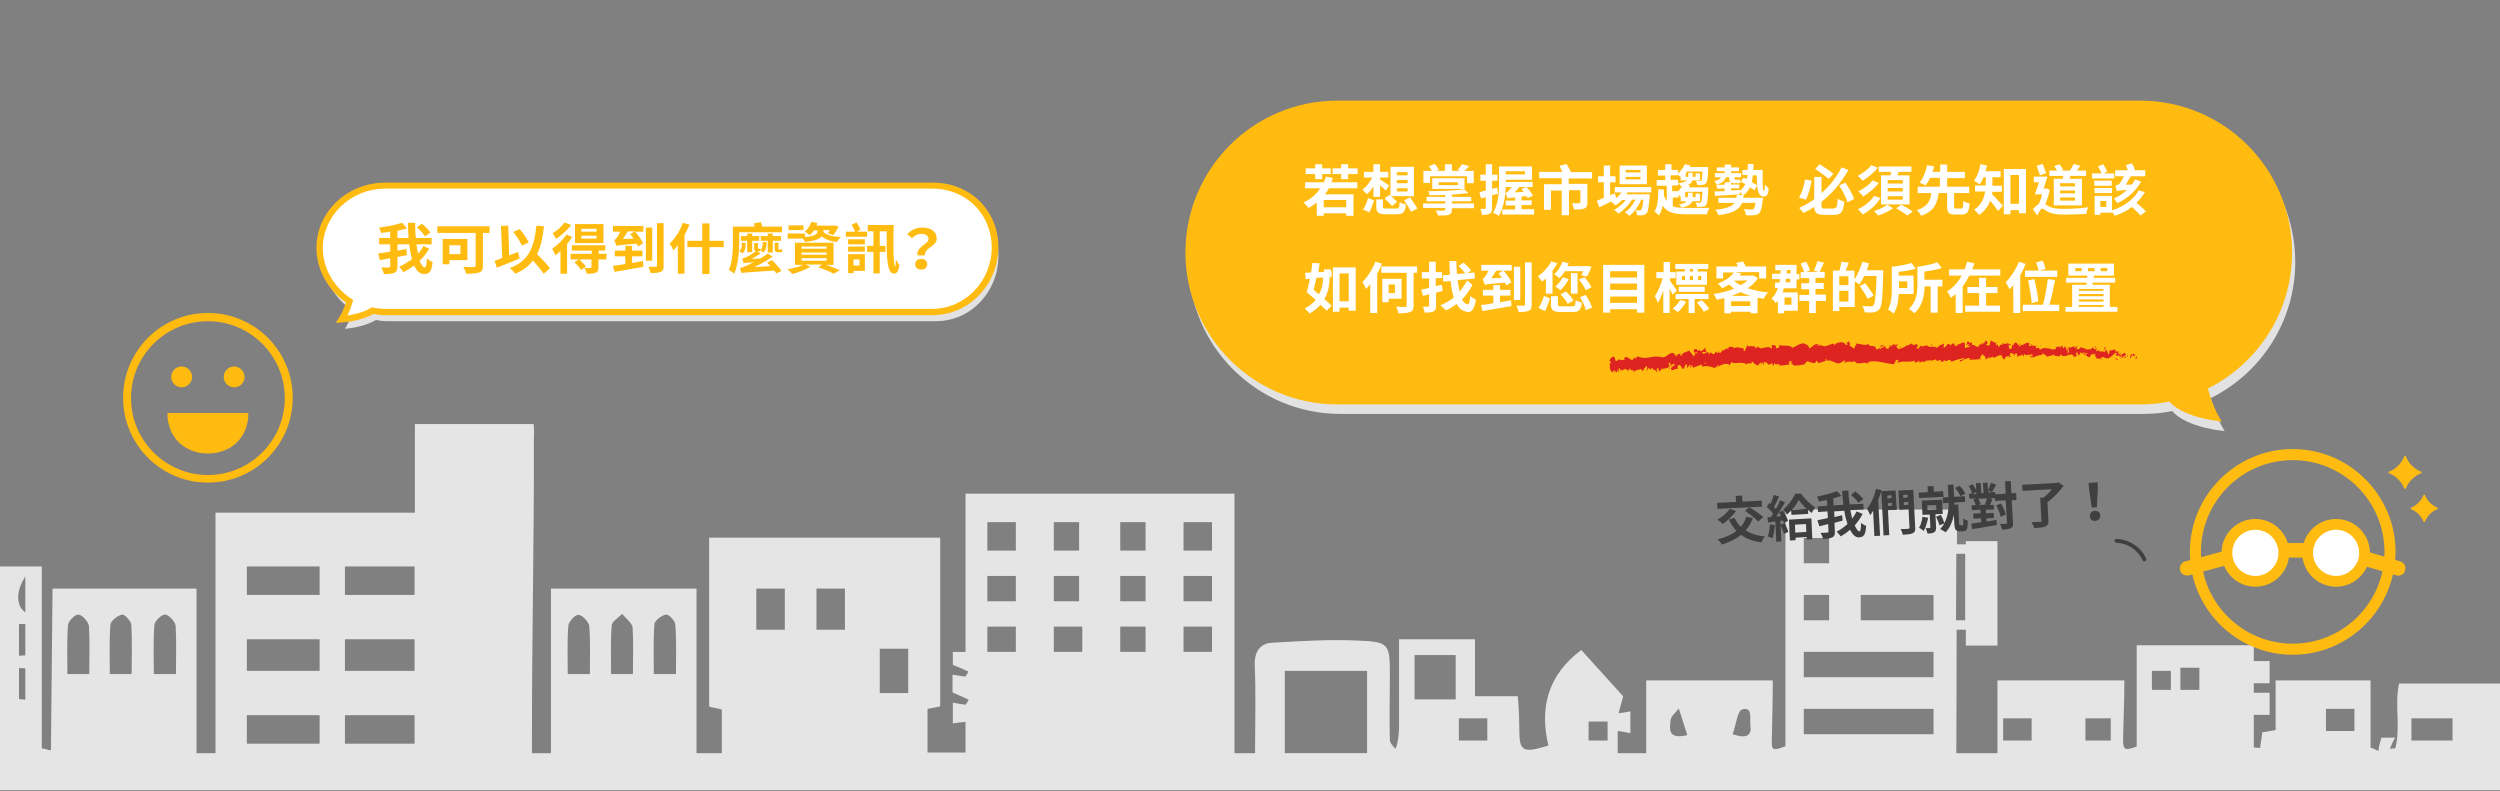 <?xml version="1.0" encoding="utf-8"?>
<!-- Generator: Adobe Illustrator 25.0.0, SVG Export Plug-In . SVG Version: 6.00 Build 0)  -->
<svg version="1.1" id="圖層_1" xmlns="http://www.w3.org/2000/svg" xmlns:xlink="http://www.w3.org/1999/xlink" x="0px" y="0px"
	 viewBox="0 0 790 250" style="enable-background:new 0 0 790 250;" xml:space="preserve">
<rect x="0" y="0" width="790" height="250" fill="#808080" stroke="none"/>
<style type="text/css">
	.st0{fill:#E5E5E5;}
	.st1{fill:#E2E2E2;}
	.st2{fill:#FFFFFF;}
	.st3{fill:#FFBB10;}
	.st4{fill:#3F3F3F;}
	.st5{fill:#DE2420;}
</style>
<g>
	<path class="st0" d="M794,236.4c0-7.3,0-13.4,0-20.4c-13,0-23.7,0-35.9,0c-1.5,7,0.6,13.6-1.2,20.5c-0.6-0.1-1.2,0.2-1.7,0.1
		c0.5-1.1,1-2.5,1.7-3.5c-1.9,0-3.2,0-4.4,0c-0.2,1-0.8,2.5-0.9,4.1c-0.7,0-1.5-0.8-2.5-0.9c0-7.2,0-13.3,0-21.3c-10,0-20,0-30,0
		c0,6,0,10,0,15.7c-2,0.3-3,0.6-4.2,0.7c-0.2,1.9-0.6,3.5-0.7,5c-0.6-0.1-1-0.1-2-0.2c0-3.8,0-6.3,0-10.3h5v-7h-5v-3h5v-7h-5v-5
		c-12.2,0-25,0-37,0c0,11,0,21.2,0,32c-4,1.5-4.3,0.9-4.3-2.3c0.1-6.3,0.4-11.6,0.4-18.6c-13.2,0-27.1,0-40.1,0c0,8,0,15,0,23
		c-5,0-9,0-13,0c0-4.3,0.1-21.8,0.1-39h2.9v5h10v-33h-10v1h-2.8c0-6.6,0-11,0-11c-17.7,0-36.2,0-54.2,0c0,25,0,49.4,0,74.8
		c-4,1.5-4.4,1.4-4.3-2c0.1-6.3,0.3-11.8,0.3-18.8c-13.1,0-27,0-40,0c0,8,0,15,0,23c-3,0-6,0-9,0c0-2,0-5,0-7c2,0.2,3,0.5,4,0.7
		c0-2.4,0-4.5,0-6.9c-1,0.2-1.8,0.3-3.7,0.6c0.4-1.9,1-3.6,1.4-5.4c-4.4-4.8-8.8-9.8-13.2-14.6c-10.5,7.8-13.3,18.2-10.4,30.2
		c-8.4,2.5-9.2,1.9-9.2-5.6c0-3-0.3-9-0.5-10c-4,0-9.5,0-13.5,0c0-6,0-11,0-18c-8,0-16,0-24,0c0,10,0,18.4,0,28
		c0,1.3-0.4,5.8-1.2,6.6c-0.7-0.9-1.7-1.8-1.7-2.7c-0.2-6.7,0-13.3,0-20c0-10.5,0-11.1-10.4-11.5c-8.9-0.4-17.9,0.2-26.9,0.7
		c-3.8,0.2-5.6,3-5.4,7.3c0.4,8.8,0.1,18.6,0.1,27.6c-1.8,0-4.5,0-6.5,0c0-27,0-54,0-82c-28,0-56,0-85,0c0,17,0,33,0,50
		c-1,0-2,0-4,0c0,2,0,2.7,0,4.1c2,0.8,3.5,1.4,4.9,2.1c-0.2,0.5-0.6,1.1-0.9,1.6c-1.2-0.2-3.1-0.4-4.1-0.6c0,2.3,0,4.4,0,5.6
		c2,0.9,3.7,1.6,5.1,2.3c-0.2,0.5-0.7,1.1-0.9,1.6c-1.2-0.2-3.1-0.4-4.1-0.7c0,2.2,0,4.3,0,6.6c1-0.2,2-0.3,4-0.5c0,2.8,0,6.7,0,9.7
		c-4,0-8,0-12,0c0-4,0-9.5,0-13.8c1-0.2,3-0.5,4-0.8c0-18.1,0-35.3,0-53.3c-24,0-49,0-73,0c0,18,0,35,0,53.4c1,0.3,3,0.6,4,0.9
		c0,4,0,8.8,0,13.8c-2,0-5,0-8,0c0-17,0-34,0-52c-16,0-31,0-46,0c0,17,0,34,0,52c-2,0-4,0-6,0c0-2,0-5.4,0-7.2
		c0-30.7,0.7-60.8,0.6-91.5c0-1.9,0.2-3.3-0.1-5.3c-12,0-25.5,0-37.5,0c0,9,0,18,0,28c-21,0-41,0-63,0c0,25,0,50,0,76c-2,0-4,0-6,0
		c0-17,0-34,0-52c-16,0-29.9,0-45.5,0c-0.2,17-0.3,33.9-0.5,51.1c-0.9,0-1.9-0.6-2.9-0.6c0-19.5,0-37.5,0-57.5c-11,0-22,0-33,0
		c0,2,0,2.5,0,4.2c0,16.3,0.6,32.6,0.4,49c0,1.5-1.2,3-1.9,4.5c-0.7-1.5-1.9-2.2-1.9-3.7c-0.2-14.8,0-29,0-44c-21,0-42.6,0-63.6,0
		c0,16,0,30.7,0,47.4c-4,0.2-8,0.4-12,0.6c0,4.3,0,8.7,0,13c3-0.1,5.4-0.3,7.7-0.3c295.9,0,591.3,0,887.2,0c1.8,0,4.1,0.2,5.1,0.3
		c0-4.3,0-8.7,0-13C799,236.8,797,236.6,794,236.4z M618.2,175h2.8v21h-2.9C618.1,188.4,618.2,181,618.2,175z M-72,206c-2,0-5,0-8,0
		c0-3,0-5,0-8c3,0,5,0,8,0C-72,201-72,203-72,206z M-51,231c-3,0-5,0-9,0c0-2,0-5,0-8c3,0,6,0,9,0C-51,226-51,228-51,231z M-51,206
		c-3,0-6,0-9,0c0-3,0-6,0-8c3,0,6,0,9,0C-51,200-51,203-51,206z M-32,206c-2,0-5,0-8,0c0-3,0-5,0-8c2,0,5,0,8,0
		C-32,200-32,203-32,206z M8,221.1c-1-0.1-1-0.1-2-0.2c0-3.3,0-6.5,0-9.8c1,0,1,0.1,2,0.1C8,214.5,8,217.8,8,221.1z M8,207.1
		c-1,0-1,0.1-2,0.1c0-3.3,0-6.7,0-10c1,0,1,0,2,0C8,200.5,8,203.8,8,207.1z M8,193.5c-3-2-3-6.8,0-11.3C8,186.7,8,190,8,193.5z
		 M28.2,213c-2.6,0-4.5,0-6.9,0c0-5-0.2-10.6,0.2-15.5c0.1-1.2,2.2-3.4,3.3-3.3c1.2,0.1,3.2,2.4,3.3,3.6
		C28.4,202.6,28.2,208,28.2,213z M41.6,213c-2.5,0-4.3,0-6.9,0c0-5-0.2-10.7,0.2-15.7c0.1-1.1,2.3-2.8,3.7-3.1
		c0.8-0.1,2.8,2.1,2.9,3.2C41.8,202.3,41.6,208,41.6,213z M55.6,213c-2.6,0-4.5,0-7,0c0-5-0.2-10.7,0.2-15.6
		c0.1-1.1,2.3-3.3,3.4-3.2c1.2,0.1,3.2,2.3,3.3,3.6C55.8,202.5,55.6,208,55.6,213z M101,235c-7,0-15,0-23,0c0-3,0-6,0-9
		c8,0,15,0,23,0C101,229,101,232,101,235z M101,212c-7,0-15,0-23,0c0-3,0-6,0-10c8,0,15,0,23,0C101,205,101,208,101,212z M101,188
		c-7,0-15,0-23,0c0-3,0-6,0-9c8,0,15,0,23,0C101,182,101,185,101,188z M131,235c-7,0-15,0-22,0c0-3,0-6,0-9c7,0,15,0,22,0
		C131,229,131,232,131,235z M131,212c-7,0-15,0-22,0c0-3,0-6,0-10c7,0,14,0,22,0C131,205,131,208,131,212z M131,188c-7,0-15,0-22,0
		c0-3,0-6,0-9c7,0,15,0,22,0C131,182,131,185,131,188z M186.4,213c-2.3,0-4.3,0-7,0c0-5-0.2-10.6,0.2-15.3c0.1-1.2,2.1-3.5,3.2-3.4
		c1.2,0,3.3,2.3,3.4,3.5C186.6,202.5,186.4,208,186.4,213z M200,213c-2.5,0-4.4,0-6.9,0c0-5-0.2-10.6,0.2-15.4
		c0.1-1.2,2.2-2.5,3.3-3.6c1.1,1.3,3.1,2.9,3.3,4.2C200.2,202.8,200,208,200,213z M213.6,213c-2.6,0-4.4,0-7,0
		c0-5-0.2-10.7,0.2-15.8c0.1-1.1,2.3-2.8,3.7-3c0.9-0.1,2.9,2.1,2.9,3.2C213.8,202.3,213.6,208,213.6,213z M248,199c-3,0-6,0-9,0
		c0-4.5,0-7,0-13c3,0,6,0,9,0C248,190,248,194.5,248,199z M267,199c-3,0-6,0-9,0c0-4.5,0-7,0-13c3,0,6,0,9,0
		C267,190,267,194.5,267,199z M287,219c-3,0-6,0-9,0c0-5,0-8,0-14c3,0,6,0,9,0C287,209.5,287,214,287,219z M333,165c3,0,6,0,8,0
		c0,3,0,6,0,9c-2,0-5,0-8,0C333,171,333,169,333,165z M333,182c3,0,5,0,8,0c0,2,0,5,0,8c-2,0-5,0-8,0C333,187,333,185,333,182z
		 M321,206c-3,0-6,0-9,0c0-3,0-5,0-8c3,0,6,0,9,0C321,200,321,203,321,206z M321,190c-3,0-6,0-9,0c0-3,0-5,0-8c3,0,6,0,9,0
		C321,184,321,187,321,190z M321,174c-3,0-6,0-9,0c0-3,0-5,0-9c3,0,6,0,9,0C321,168,321,171,321,174z M342,206c-3,0-6,0-9,0
		c0-3,0-5,0-8c3,0,5,0,9,0C342,201,342,203,342,206z M362,206c-2,0-5,0-8,0c0-3,0-5,0-8c2,0,5,0,8,0C362,200,362,203,362,206z
		 M362,190c-3,0-5,0-8,0c0-3,0-5,0-8c2,0,5,0,8,0C362,184,362,187,362,190z M362,174c-3,0-6,0-8,0c0-3,0-6,0-9c3,0,5,0,8,0
		C362,168,362,171,362,174z M383,206c-3,0-6,0-9,0c0-3,0-6,0-8c3,0,6,0,9,0C383,200,383,203,383,206z M383,190c-3,0-6,0-9,0
		c0-3,0-6,0-8c3,0,6,0,9,0C383,184,383,187,383,190z M383,174c-3,0-6,0-9,0c0-3,0-6,0-9c3,0,6,0,9,0C383,168,383,171,383,174z
		 M432,238c-9,0-17.4,0-26,0c0-10,0-19,0-26c8.6,0,17,0,26,0C432,219,432,228,432,238z M460,221c-4,0-8,0-13,0c0-5,0-9,0-14
		c5,0,9,0,13,0C460,212,460,216,460,221z M470,234c-3,0-6,0-9,0c0-2,0-4,0-7c3,0,6,0,9,0C470,230,470,232,470,234z M508,234
		c-2,0-4,0-6,0c0-2,0-4,0-6c2,0,4,0,6,0C508,230,508,232,508,234z M527.9,227.6c0.1-1.3,1.7-2.5,2.6-3.7c0.9,2.7,1.7,5.4,2.7,8.4
		C526.7,233.8,527.7,230.1,527.9,227.6z M547.5,232c1.1-2.9,1.5-7.3,3-7.8c3.4-1,2.4,2.8,2.6,4.8C553.6,232.3,552.2,233.6,547.5,232
		z M570,170c2,0,5,0,8,0c0,3,0,5,0,8c-3,0-6,0-8,0C570,175,570,173,570,170z M570,188c2,0,5,0,8,0c0,2,0,5,0,8c-2,0-5,0-8,0
		C570,194,570,191,570,188z M611,232c-13,0-27,0-41,0c0-2,0-5,0-8c13,0,27,0,41,0C611,227,611,229,611,232z M611,214
		c-13,0-27,0-41,0c0-3,0-5,0-8c13,0,27,0,41,0C611,208,611,211,611,214z M611,196c-7,0-15,0-23,0c0-2,0-5,0-8c8,0,15,0,23,0
		C611,191,611,193,611,196z M642,234c-3,0-5,0-9,0c0-2,0-4,0-7c3,0,6,0,9,0C642,229,642,231,642,234z M667,234c-3,0-5,0-8,0
		c0-2,0-4,0-7c3,0,5,0,8,0C667,230,667,232,667,234z M686,218c-2,0-4,0-6,0c0-2,0-4,0-6c2,0,4,0,6,0C686,213,686,215,686,218z
		 M695,218c-2,0-4,0-6,0c0-3,0-4,0-7c2,0,4,0,6,0C695,213,695,215,695,218z M775,234c-4,0-9,0-13,0c0-2,0-4,0-7c4,0,9,0,13,0
		C775,230,775,231,775,234z M744,231c-2.7,0-6,0-9,0c0-2,0-4,0-7c3,0,6.3,0,9,0C744,227,744,228,744,231z"/>
	<g>
		<path class="st1" d="M295.7,61.7H122.8c-11.2,0-20.8,8.5-20.8,19.6v-0.1c0,7.1,3.9,13.3,9.5,17c-0.6,1.9-1.4,4-2.5,5.7
			c0,0,5.9-0.4,9.8-2.8c1.3,0.3,2.7,0.4,4,0.4h172.9c11.2,0,19.8-9.4,19.8-20.6v0.2C315.6,70,306.9,61.7,295.7,61.7z"/>
	</g>
	<g>
		<path class="st1" d="M677.3,34.8H423.6c-26.5,0-48,21.5-48,48v0c0,26.5,21.5,48,48,48h253.7c3.1,0,6.2-0.3,9.1-0.9
			c4.7,5.4,16.6,6.3,16.6,6.3c-2-3.1-3.5-7.1-4.4-10.4c15.8-7.8,26.7-24.2,26.7-43v0C725.3,56.3,703.8,34.8,677.3,34.8z"/>
	</g>
	<g>
		<path class="st2" d="M294.7,58.7H121.8c-11.2,0-20.8,8.5-20.8,19.6v-0.1c0,7.1,3.9,13.3,9.5,17c-0.6,1.9-1.4,4-2.5,5.7
			c0,0,5.9-0.4,9.8-2.8c1.3,0.3,2.7,0.4,4,0.4h172.9c11.2,0,19.8-9.4,19.8-20.6v0.2C314.6,67,305.9,58.7,294.7,58.7z"/>
	</g>
	<g>
		<path class="st3" d="M135.6,78.6c-0.8,1.4-1.8,2.7-3,3.8c0.5,1.3,1.1,2.1,1.6,2.1c0.4,0,0.6-0.8,0.7-2.9c0.5,0.5,1.2,1,1.8,1.2
			c-0.3,3-1,3.8-2.7,3.8c-1.3,0-2.4-1-3.1-2.7c-1.1,0.8-2.2,1.5-3.4,2.1c-0.3-0.5-0.9-1.2-1.4-1.7c1.4-0.6,2.8-1.5,4.1-2.4
			c-0.4-1.4-0.7-3-0.9-4.7h-3.7v2c0.9-0.2,1.9-0.3,2.8-0.5l0.2,1.9l-3,0.6v3c0,1.1-0.3,1.7-1,2c-0.7,0.3-1.8,0.4-3.3,0.4
			c-0.1-0.6-0.5-1.5-0.8-2.1c1,0.1,2.1,0,2.4,0c0.3,0,0.4-0.1,0.4-0.4v-2.5c-1.2,0.2-2.3,0.5-3.3,0.6l-0.5-2.1
			c1-0.2,2.4-0.3,3.8-0.6v-2.3h-3.5v-2h3.5v-2c-1,0.2-2,0.3-2.9,0.4c-0.1-0.5-0.4-1.3-0.6-1.7c2.6-0.3,5.4-0.9,7.3-1.5l1.5,1.8
			c-0.9,0.3-1.9,0.5-3,0.7v2.3h3.5c-0.1-1.6-0.2-3.2-0.2-4.8h2.3c0,1.6,0,3.2,0.2,4.8h5v2h-4.8c0.1,1,0.3,2,0.5,2.9
			c0.7-0.7,1.3-1.5,1.7-2.4L135.6,78.6z M134.3,74.7c-0.5-0.8-1.6-2-2.6-2.9l1.6-1.1c1,0.8,2.2,1.9,2.7,2.8L134.3,74.7z"/>
		<path class="st3" d="M154.7,73.6h-2.1v10.3c0,1.3-0.3,1.9-1.2,2.2c-0.9,0.3-2.3,0.4-4.1,0.4c-0.1-0.6-0.6-1.6-0.9-2.2
			c1.3,0.1,2.9,0.1,3.3,0.1c0.4,0,0.6-0.1,0.6-0.5V73.6h-12.1v-2.1h16.5V73.6z M142,82.2v1.3h-2.1v-8h7.8v6.7H142z M142,77.5v2.8
			h3.5v-2.8H142z"/>
		<path class="st3" d="M164.2,81.7c-2.4,1-5.1,2.1-7.2,2.9l-0.7-2.2c0.7-0.2,1.5-0.5,2.4-0.9l-0.4-10.1l2.3-0.1l0.3,9.4
			c0.9-0.4,1.8-0.7,2.8-1.1L164.2,81.7z M171.8,86.5c-0.7-1.1-2.1-2.7-3.4-4.2c-1.3,1.8-3.1,3.2-5.6,4.2c-0.3-0.5-1.2-1.4-1.7-1.8
			c5.8-2.1,7.7-6.3,8.4-13.4l2.4,0.2c-0.4,3.6-1,6.5-2.2,8.8c1.5,1.5,3.2,3.2,4.1,4.5L171.8,86.5z M164.9,77.6
			c-0.5-1.2-1.6-3-2.7-4.3l2-0.9c1.2,1.3,2.3,3,2.9,4.2L164.9,77.6z"/>
		<path class="st3" d="M180.8,74.9c-0.4,0.7-1,1.5-1.6,2.2v9.4h-2.1v-7.2c-0.5,0.5-1.1,1-1.6,1.4c-0.2-0.5-0.7-1.6-1-2.1
			c1.6-1.1,3.4-2.8,4.5-4.5L180.8,74.9z M180.5,71.1c-1.2,1.6-3.1,3.3-4.8,4.4c-0.2-0.5-0.7-1.3-1.1-1.8c1.4-0.8,3-2.2,3.8-3.4
			L180.5,71.1z M191.6,82h-2.5v2.5c0,1-0.2,1.4-0.9,1.7c-0.7,0.3-1.6,0.3-2.8,0.3c-0.1-0.6-0.4-1.3-0.7-1.8c0.8,0,1.6,0,1.9,0
			c0.3,0,0.3-0.1,0.3-0.3V82h-3.8c0.7,0.7,1.6,1.6,2.1,2.2l-1.6,1.1c-0.4-0.7-1.3-1.7-2.1-2.4l1.4-0.9h-2.6v-1.8h6.7v-1h-6.3v-1.7
			h10.6v1.7h-2.1v1h2.5L191.6,82z M190.7,76.8h-9v-6h9V76.8z M188.5,72.3h-4.8v0.9h4.8V72.3z M188.5,74.5h-4.8v0.9h4.8V74.5z"/>
		<path class="st3" d="M199.7,83.1c1.2-0.2,2.3-0.4,3.5-0.6l0.1,1.8c-3.2,0.6-6.7,1.2-9.1,1.6l-0.5-1.9c1.1-0.1,2.5-0.3,3.9-0.6
			v-2.4h-3.3v-1.8h3.3v-1.5h2.1v1.5h3.3v1.8h-3.3V83.1z M193.8,71.4h9.5v1.8h-2.6c1,1.1,2.1,2.7,2.5,3.7l-1.6,1
			c-0.1-0.3-0.3-0.6-0.4-0.9c-5,0.4-5.8,0.5-6.4,0.7c-0.1-0.4-0.5-1.3-0.7-1.9c0.3-0.1,0.6-0.3,0.8-0.7c0.2-0.3,0.7-1,1.1-1.9h-2.3
			V71.4z M200.2,75.4c-0.3-0.5-0.7-1-1.1-1.4l1.5-0.9h-2.2c-0.5,0.8-1,1.7-1.6,2.4L200.2,75.4z M206.1,82.4h-2V71.9h2V82.4z
			 M209.7,70.5V84c0,1.1-0.2,1.6-0.9,1.9c-0.7,0.3-1.7,0.4-3.2,0.4c-0.1-0.5-0.4-1.4-0.7-2c1,0,2,0,2.3,0c0.3,0,0.4-0.1,0.4-0.4
			V70.5H209.7z"/>
		<path class="st3" d="M217.9,71c-0.5,1.1-1,2.2-1.6,3.3v12.2h-2.1v-9c-0.5,0.6-0.9,1.1-1.4,1.6c-0.2-0.5-0.8-1.6-1.2-2.1
			c1.7-1.6,3.3-4.1,4.2-6.6L217.9,71z M228.7,78.1h-4.5v8.5h-2.3v-8.5h-4.7v-2h4.7v-5.5h2.3v5.5h4.5V78.1z"/>
		<path class="st3" d="M233.6,73.4v3c0,2.8-0.3,7.3-1.6,10.1c-0.4-0.4-1.3-1-1.7-1.2c1.2-2.6,1.3-6.3,1.3-8.9v-4.8h6.9
			c-0.1-0.4-0.2-0.7-0.3-1l2.2-0.4c0.2,0.4,0.4,1,0.5,1.4h6.2v1.8H233.6z M235.6,77.4c0,0.9-0.1,1.9-1,2.7c-0.2-0.2-0.7-0.6-1-0.8
			c0.7-0.5,0.8-1.4,0.8-1.9v-0.7h1.2V77.4z M244,82.2c1,1,2.3,2.5,3,3.4l-1.7,0.8c-0.2-0.3-0.4-0.6-0.7-0.9
			c-8.6,0.6-9.6,0.6-10.3,0.8c-0.1-0.3-0.3-1.2-0.5-1.6c0.6-0.1,1.2-0.3,2.2-0.8c0.4-0.2,1.2-0.5,2.1-1c-2.3,0.1-2.8,0.2-3.1,0.3
			c-0.1-0.3-0.3-1.1-0.5-1.5c0.3,0,0.7-0.2,1.2-0.4c0.5-0.2,2-1,3.1-1.9c-0.4-0.2-0.5-0.5-0.5-1.1v-1.5h1.2v1.5c0,0.3,0,0.3,0.2,0.3
			c0.1,0,0.4,0,0.6-0.1c0,0.2,0,0.3,0,0.5c0.6-0.5,0.7-1.2,0.7-1.8v-0.7h1.2v0.7c0,0.8-0.1,1.8-1,2.6c-0.2-0.2-0.6-0.6-1-0.7l0,0.2
			c-0.1,0.1-0.4,0.1-0.6,0.1h-0.3h0l1.1,0.7c-0.9,0.6-1.9,1.2-2.9,1.7l2.7-0.1c0.8-0.5,1.7-1,2.4-1.6l1.6,1
			c-1.9,1.3-3.9,2.4-5.9,3.3l5.1-0.3c-0.4-0.4-0.7-0.8-1-1.2L244,82.2z M236.1,79.7v-3.6h-2v-1.5h2v-0.8h1.6v0.8h2.2v1.5h-2.2v3.6
			H236.1z M242.6,79.8v-3.7h-2.2v-1.5h2.2v-0.8h1.6v0.8h2.6v1.5h-2.6v3.7H242.6z M246.4,78.8c0.2,0,0.5,0,0.7-0.1
			c0,0.3,0,0.6,0.1,0.9c-0.2,0.1-0.5,0.1-0.7,0.1h-0.6c-1,0-1.1-0.4-1.1-1.3v-1.7h1.2v1.8c0,0.3,0,0.4,0.2,0.4H246.4z"/>
		<path class="st3" d="M260.3,73.4c1,0.9,2.9,1.4,5.4,1.5c-0.4,0.4-1,1.1-1.2,1.6c-2-0.2-3.6-0.8-4.8-1.8c-0.7,0.8-2.2,1.4-5.3,1.8
			c-0.1-0.3-0.4-0.8-0.7-1.1h-4.8v-1.6h5.5v1.1c3.5-0.3,3.9-1.1,3.9-1.8v-0.3h-1.1c-0.4,0.6-0.8,1.1-1.3,1.5
			c-0.3-0.3-1.2-0.8-1.6-1.1c1-0.8,1.7-1.9,2.1-3.1l1.9,0.4c-0.1,0.3-0.2,0.5-0.3,0.8h5.2l0.3-0.1l1.5,0.4c-0.5,1-1.1,2-1.7,2.7
			l-1.7-0.6c0.2-0.3,0.4-0.6,0.6-1h-2v0.3V73.4z M260.8,83.6c1.7,0.6,3.5,1.3,4.6,1.8l-2,1.1c-1-0.6-2.9-1.4-4.8-2l1.1-0.9h-5.2
			l1.6,0.7c-1.5,0.9-3.9,1.8-5.7,2.3c-0.4-0.4-1.1-1.2-1.6-1.5c1.8-0.3,3.7-0.8,5-1.4h-2.6v-7h12.2v7H260.8z M253.9,72.7h-4.7v-1.5
			h4.7V72.7z M253.3,78.6h7.9v-0.7h-7.9V78.6z M253.3,80.5h7.9v-0.7h-7.9V80.5z M253.3,82.4h7.9v-0.8h-7.9V82.4z"/>
		<path class="st3" d="M274,74.8h-6.7v-1.6h2.9c-0.2-0.7-0.7-1.5-1.1-2.2l1.6-0.7c0.4,0.7,1,1.7,1.2,2.3l-1.1,0.6h3.2V74.8z
			 M268,77.2v-1.6h5.3v1.6H268z M268,77.9h5.3v1.6H268V77.9z M273.4,85.6h-3.7v0.7H268v-6h5.3V85.6z M269.7,82v1.9h1.9V82H269.7z
			 M282.4,71.2c-0.2,5.7-0.1,12.8,0.5,13c0.1,0,0.2-1.1,0.2-2.2c0.3,0.5,0.8,1.4,1.1,1.7c-0.3,2.5-1.2,3.1-2.3,2.6
			c-1.7-0.7-1.8-6.7-1.7-13.2H278v4.6h1.8v1.9H278v6.8h-2v-6.8h-2v-1.9h2v-4.6h-1.8v-2H282.4z"/>
		<path class="st3" d="M293.4,75.5c0-1-0.9-1.6-2.3-1.6c-1.1,0-2.1,0.5-2.9,1.4l-1.5-1.3c1.2-1.3,2.8-2.1,4.7-2.1
			c2.7,0,4.6,1.2,4.6,3.5c0,2.6-4,2.8-3.7,5.3h-2.4C289.5,77.9,293.4,77.2,293.4,75.5z M291.1,81.8c1.1,0,1.9,0.7,1.9,1.7
			c0,1-0.8,1.7-1.9,1.7s-1.9-0.7-1.9-1.7C289.2,82.5,290,81.8,291.1,81.8z"/>
	</g>
	<path class="st2" d="M113.9,86.9c0,0-1.3,8.5-4.7,13.7c0,0,12.1-0.9,14.4-6.8C126,87.9,113.9,86.9,113.9,86.9z"/>
	<path class="st3" d="M422.6,127.8h253.7c26.5,0,48-21.5,48-48v0c0-26.5-21.5-48-48-48H422.6c-26.5,0-48,21.5-48,48v0
		C374.6,106.3,396.1,127.8,422.6,127.8z"/>
	<path class="st3" d="M696.2,116.2c0,0,1.6,10.6,5.9,17c0,0-15-1.2-18-8.5C681.1,117.4,696.2,116.2,696.2,116.2z"/>
	<path class="st3" d="M106.1,102l1.1-1.7c0.9-1.4,1.6-3.1,2.1-4.7c-5.8-4.1-9.3-10.5-9.3-17.3l0,0c0,0,0,0,0,0c0,0,0,0,0,0l0,0
		c0-11.4,9.8-20.6,21.8-20.6h172.9c11.8,0,20.7,8.7,20.8,20.3h0l0,0.2c-0.1,11.8-9.4,21.4-20.8,21.4H121.8c-1.2,0-2.4-0.1-3.8-0.4
		c-4,2.3-9.6,2.7-9.9,2.7L106.1,102z M102,78.3c0,6.4,3.4,12.4,9,16.1l0.6,0.4l-0.2,0.7c-0.4,1.3-0.9,2.8-1.6,4.2
		c2-0.3,5.1-1,7.4-2.4l0.3-0.2l0.4,0.1c1.4,0.3,2.7,0.4,3.8,0.4h172.9c10.3,0,18.8-8.7,18.8-19.5c-0.1-10.5-8.1-18.5-18.8-18.5
		H121.8C110.9,59.6,102.1,68,102,78.3z"/>
	<g>
		<g>
			<path class="st4" d="M552.8,160.3l-10.1,0.5l-0.1-1.9l6-0.3l-0.1-1.9l2-0.1l0.1,1.9l6.1-0.3l0.1,1.9L552.8,160.3
				c1.5,0.9,3.5,2.2,4.4,3.1l-1.6,1.4c-0.9-1-2.8-2.4-4.2-3.4L552.8,160.3z M548.6,161.5c-1.1,1.5-2.8,3.1-4.2,4.1
				c-0.4-0.4-1.2-1.1-1.7-1.4c1.5-0.8,3-2.1,3.9-3.4L548.6,161.5z M553.9,163.7c-0.5,1.5-1.3,2.8-2.3,3.9c1.6,1,3.6,1.7,6.1,1.9
				c-0.4,0.5-0.9,1.3-1.1,1.9c-2.6-0.4-4.8-1.1-6.4-2.4c-1.7,1.4-3.7,2.3-6.1,3.1c-0.2-0.5-0.9-1.3-1.3-1.7c2.4-0.6,4.4-1.4,5.9-2.6
				c-0.9-1-1.7-2.2-2.4-3.6l1.8-0.6c0.5,1.1,1.2,2.1,2,2.9c0.8-0.9,1.3-1.9,1.7-3.2L553.9,163.7z"/>
			<path class="st4" d="M563.4,161.3c0.7,1.1,1.4,2.4,1.6,3.3l-1.3,0.7c-0.1-0.2-0.1-0.5-0.3-0.8l-0.8,0.1l0.3,6.5l-1.6,0.1
				l-0.3-6.4l-2.3,0.3l-0.2-1.6l1.1-0.1c0.2-0.3,0.5-0.7,0.7-1.1c-0.5-0.7-1.3-1.5-2-2.1l0.8-1.3c0.1,0.1,0.3,0.2,0.4,0.3
				c0.4-0.9,0.8-2,1-2.8l1.7,0.5c-0.5,1.1-1.1,2.4-1.6,3.3c0.2,0.2,0.4,0.4,0.6,0.6c0.5-0.9,1-1.9,1.3-2.7l1.6,0.6
				c-0.8,1.4-1.8,3.1-2.8,4.5l1.5-0.1c-0.2-0.4-0.4-0.8-0.6-1.1L563.4,161.3z M560.8,165.9c-0.1,1.5-0.3,3.1-0.7,4.2
				c-0.3-0.2-1.1-0.5-1.5-0.6c0.4-1,0.6-2.4,0.7-3.8L560.8,165.9z M564,165.3c0.4,0.9,0.9,2,1.1,2.8l-1.4,0.6
				c-0.2-0.8-0.7-2-1.1-2.9L564,165.3z M569.1,156c1.2,1.6,2.9,3.4,4.5,4.3c-0.4,0.5-0.8,1.2-1.1,1.8c-0.4-0.3-0.8-0.6-1.2-1
				l0.1,1.3l-5.3,0.3l-0.1-1.4c-0.4,0.5-0.9,0.9-1.3,1.3c-0.3-0.5-0.8-1.2-1.2-1.6c1.6-1.3,3.1-3.4,3.8-5L569.1,156z M565.3,164.2
				l7.1-0.4l0.3,6.6l-1.8,0.1l0-0.8l-3.5,0.2l0,0.8l-1.8,0.1L565.3,164.2z M570.9,160.8c-1-0.9-1.9-2-2.5-2.8
				c-0.5,0.9-1.2,2.1-2.1,3.1L570.9,160.8z M567.2,165.8l0.1,2.5l3.5-0.2l-0.1-2.5L567.2,165.8z"/>
			<path class="st4" d="M588.6,162.4c-0.7,1.3-1.5,2.5-2.5,3.6c0.5,1.2,1,1.9,1.5,1.9c0.3,0,0.5-0.8,0.5-2.7c0.4,0.4,1.1,0.8,1.6,1
				c-0.2,2.8-0.7,3.5-2.2,3.6c-1.2,0.1-2.1-0.9-2.9-2.4c-0.9,0.8-1.9,1.5-2.9,2.1c-0.3-0.4-0.9-1.1-1.3-1.5c1.2-0.6,2.4-1.5,3.4-2.4
				c-0.4-1.2-0.8-2.7-1-4.2l-3.2,0.2l0.1,1.8c0.8-0.2,1.6-0.4,2.4-0.6l0.2,1.7l-2.6,0.7l0.1,2.7c0.1,1-0.1,1.6-0.8,1.9
				c-0.6,0.3-1.6,0.5-2.9,0.5c-0.1-0.5-0.5-1.4-0.8-1.9c0.9,0,1.8-0.1,2.1-0.1c0.3,0,0.4-0.1,0.4-0.4l-0.1-2.3c-1,0.3-2,0.5-2.8,0.7
				l-0.6-1.9c0.9-0.2,2-0.4,3.3-0.7l-0.1-2.1l-3,0.2l-0.1-1.8l3-0.2l-0.1-1.8c-0.9,0.2-1.7,0.3-2.5,0.5c-0.1-0.5-0.4-1.1-0.6-1.6
				c2.2-0.4,4.7-1.1,6.3-1.7l1.4,1.5c-0.8,0.3-1.7,0.5-2.6,0.8l0.1,2.2l3.1-0.2c-0.2-1.4-0.3-2.9-0.4-4.4l2-0.1c0,1.5,0.2,3,0.4,4.4
				l4.3-0.2l0.1,1.8l-4.2,0.2c0.2,1,0.4,1.9,0.6,2.7c0.5-0.7,1-1.5,1.4-2.3L588.6,162.4z M587.3,158.9c-0.5-0.7-1.5-1.8-2.4-2.5
				l1.4-1.1c0.9,0.7,2,1.7,2.5,2.4L587.3,158.9z"/>
			<path class="st4" d="M599.4,161.1l-2.8,0.1l0.4,7.9l-1.8,0.1l-0.7-14c-0.3,0.9-0.6,1.9-1,2.8l0.6,11.3l-1.8,0.1l-0.4-8
				c-0.3,0.5-0.6,1-0.9,1.4c-0.2-0.4-0.7-1.5-1-2c1.2-1.6,2.3-3.9,2.8-6.3l1.8,0.4l-0.1,0.3l4.5-0.2L599.4,161.1z M596.4,156.6
				l0,0.9l1.3-0.1l0-0.9L596.4,156.6z M597.9,159.8l0-0.9l-1.3,0.1l0,0.9L597.9,159.8z M605.2,166.6c0.1,1.1-0.1,1.6-0.8,1.9
				c-0.6,0.3-1.6,0.4-3.1,0.5c-0.1-0.5-0.4-1.3-0.7-1.8c1,0,2.1-0.1,2.4-0.1c0.3,0,0.4-0.1,0.4-0.4l-0.3-5.8l-2.9,0.2l-0.3-6.1
				l4.7-0.2L605.2,166.6z M601.4,156.4l0,0.9l1.4-0.1l0-0.9L601.4,156.4z M603,159.5l0-0.9l-1.4,0.1l0,0.9L603,159.5z"/>
			<path class="st4" d="M614.2,157l-7.8,0.4l-0.1-1.7l2.9-0.2l-0.1-1.8l1.9-0.1l0.1,1.8l2.9-0.2L614.2,157z M609.3,163.6
				c-0.3,1.5-0.8,3.1-1.4,4.2c-0.3-0.3-1-0.8-1.5-1c0.6-0.9,0.9-2.2,1.1-3.5L609.3,163.6z M611.6,162.5l0.2,4.1
				c0,0.8-0.1,1.3-0.6,1.6c-0.5,0.3-1.2,0.4-2.1,0.4c-0.1-0.5-0.4-1.2-0.6-1.7c0.5,0,1.1,0,1.3-0.1c0.2,0,0.3-0.1,0.2-0.2l-0.2-4
				l-2.3,0.1l-0.2-4.5l6.4-0.3l0.2,4.5L611.6,162.5z M609.1,161.1l2.8-0.1l-0.1-1.4l-2.8,0.1L609.1,161.1z M620,166.1
				c0.1,0,0.2,0,0.3-0.1c0.1-0.1,0.1-0.2,0.1-0.4c0-0.3,0-1,0-1.8c0.3,0.3,0.9,0.6,1.4,0.7c0,0.9,0,1.8-0.1,2.2
				c-0.1,0.4-0.2,0.7-0.5,0.9c-0.2,0.2-0.6,0.3-1,0.3l-0.9,0c-0.4,0-0.9-0.1-1.2-0.4c-0.3-0.3-0.4-0.6-0.5-1.6l-0.2-3.2
				c-0.4,2-1.1,4-2.6,5.5c-0.4-0.3-1.2-0.8-1.7-1c0.5-0.6,1-1.2,1.3-1.8l-1.5,0.6c-0.2-0.7-0.7-1.9-1.1-2.7l1.5-0.6
				c0.5,0.8,0.9,1.9,1.1,2.6c1.1-2,1.4-4.4,1.4-6.4l-1.8,0.1l-0.1-1.8l1.8-0.1l-0.2-3.9l1.8-0.1l0.2,3.9l3.4-0.2l0.1,1.8l-3.4,0.2
				c0,0.2,0,0.4,0,0.7l1.2-0.1l0.3,6.2c0,0.1,0,0.2,0.1,0.2c0.1,0.1,0.2,0.1,0.3,0.1L620,166.1z M619.5,156.8
				c-0.3-0.7-1-1.8-1.7-2.6l1.4-0.7c0.8,0.7,1.5,1.7,1.8,2.5L619.5,156.8z"/>
			<path class="st4" d="M637.2,158l-1.5,0.1l0.4,7c0.1,1-0.1,1.5-0.7,1.8c-0.6,0.3-1.4,0.4-2.7,0.5c-0.1-0.5-0.4-1.3-0.7-1.8
				c0.8,0,1.7-0.1,1.9-0.1c0.3,0,0.4-0.1,0.3-0.4l-0.4-7l-3.4,0.2l0-0.9l-1.8,0.1l1,0.2c-0.3,0.7-0.5,1.4-0.8,1.9l1.2-0.1l0.1,1.5
				l-2.6,0.1l0.1,1.1l2.4-0.1l0.1,1.6l-2.4,0.1l0.1,1c1-0.2,2-0.3,3.1-0.5l0.1,1.6c-2.7,0.5-5.7,1-7.8,1.3l-0.3-1.7
				c0.9-0.1,2-0.3,3.2-0.5l-0.1-1.2l-2.4,0.1l-0.1-1.6l2.4-0.1l-0.1-1.1l-2.7,0.1l-0.1-1.5l1.3-0.1c-0.1-0.5-0.4-1.2-0.8-1.7
				l0.9-0.4l-2.1,0.1l-0.1-1.6l1-0.1c-0.2-0.6-0.6-1.6-1.1-2.3l1.3-0.6c0.4,0.6,0.8,1.3,1.1,1.9l-0.1-2.2l1.5-0.1l0.2,3.2l0.7,0
				l-0.2-3.2l1.5-0.1l0.1,2.5c0.3-0.7,0.7-1.7,0.9-2.4l1.7,0.5c-0.5,0.9-0.9,1.8-1.3,2.4l-1.2-0.4l0,0.5l2.2-0.1l0,0.7l3.3-0.2
				l-0.2-3.9l1.8-0.1l0.2,3.9l1.5-0.1L637.2,158z M623.3,156.2l1.2-0.1l0-0.6L623.3,156.2z M627.3,159.4c0.2-0.5,0.4-1.3,0.6-1.9
				l-2.8,0.1c0.4,0.6,0.7,1.3,0.8,1.7l-0.8,0.3l3.2-0.2L627.3,159.4z M632.2,163.3c-0.2-1-0.7-2.4-1.4-3.6l1.5-0.6
				c0.7,1.1,1.3,2.5,1.5,3.5L632.2,163.3z"/>
			<path class="st4" d="M652.1,153.5c-1.3,1.8-3.3,3.9-5.1,5.2l0.3,5.7c0.1,1.1-0.2,1.6-1,2c-0.8,0.3-1.9,0.4-3.5,0.5
				c-0.1-0.6-0.5-1.4-0.9-1.9c1.1,0,2.4-0.1,2.8-0.1c0.4,0,0.5-0.1,0.4-0.4l-0.4-7.2l1.1-0.1c0.9-0.7,1.9-1.7,2.6-2.6l-9.3,0.5
				l-0.1-1.9l10.9-0.6l0.5-0.2L652.1,153.5z"/>
			<path class="st4" d="M660.2,155l-0.2-2.4l2.9-0.2l0,2.4l-0.3,5.5l-1.6,0.1L660.2,155z M660.4,163.1c0-0.9,0.6-1.6,1.6-1.7
				c0.9,0,1.7,0.6,1.7,1.5c0,0.9-0.6,1.6-1.6,1.7S660.4,164.1,660.4,163.1z"/>
		</g>
	</g>
	<path class="st3" d="M65.7,152.5c-14.8,0-26.8-12-26.8-26.8c0-14.8,12-26.8,26.8-26.8s26.8,12,26.8,26.8
		C92.5,140.5,80.5,152.5,65.7,152.5z M65.7,101.5c-13.4,0-24.3,10.9-24.3,24.3c0,13.4,10.9,24.3,24.3,24.3
		c13.4,0,24.3-10.9,24.3-24.3C90,112.4,79.1,101.5,65.7,101.5z"/>
	<path class="st3" d="M78.5,130.5c0,8-5.7,12.8-12.8,12.8c-7.1,0-12.8-4.8-12.8-12.8H78.5z"/>
	<path class="st3" d="M60.7,119.1c0,1.8-1.5,3.3-3.3,3.3c-1.8,0-3.3-1.5-3.3-3.3c0-1.8,1.5-3.3,3.3-3.3
		C59.2,115.8,60.7,117.3,60.7,119.1z M74,115.8c-1.8,0-3.3,1.5-3.3,3.3c0,1.8,1.5,3.3,3.3,3.3c1.8,0,3.3-1.5,3.3-3.3
		C77.2,117.3,75.8,115.8,74,115.8z"/>
	<g>
		<path class="st3" d="M757.9,181.9c-0.2,0-0.4,0-0.7-0.1l-19-5.6h-25.5l-21,5.6c-1.2,0.3-2.5-0.4-2.8-1.6c-0.3-1.2,0.4-2.5,1.6-2.8
			l21.3-5.7c0.2-0.1,0.4-0.1,0.6-0.1h26.2c0.2,0,0.4,0,0.6,0.1l19.3,5.7c1.2,0.4,1.9,1.6,1.5,2.8
			C759.8,181.3,758.8,181.9,757.9,181.9z"/>
		<path class="st3" d="M724.5,206.9c-17.9,0-32.5-14.6-32.5-32.5c0-17.9,14.6-32.5,32.5-32.5c17.9,0,32.5,14.6,32.5,32.5
			C756.9,192.3,742.4,206.9,724.5,206.9z M724.5,145.4c-16,0-29,13-29,29c0,16,13,29,29,29c16,0,29-13,29-29
			C753.5,158.4,740.5,145.4,724.5,145.4z"/>
		<circle class="st2" cx="712.7" cy="174.7" r="9"/>
		<circle class="st2" cx="738.2" cy="174.7" r="9"/>
		<path class="st3" d="M712.7,185.4c-5.9,0-10.7-4.8-10.7-10.7c0-5.9,4.8-10.7,10.7-10.7c5.9,0,10.7,4.8,10.7,10.7
			C723.4,180.6,718.6,185.4,712.7,185.4z M712.7,167.4c-4,0-7.3,3.3-7.3,7.3s3.3,7.3,7.3,7.3s7.3-3.3,7.3-7.3
			S716.7,167.4,712.7,167.4z"/>
		<path class="st3" d="M738.2,185.4c-5.9,0-10.7-4.8-10.7-10.7c0-5.9,4.8-10.7,10.7-10.7c5.9,0,10.7,4.8,10.7,10.7
			C748.9,180.6,744.1,185.4,738.2,185.4z M738.2,167.4c-4,0-7.3,3.3-7.3,7.3s3.3,7.3,7.3,7.3s7.3-3.3,7.3-7.3
			S742.2,167.4,738.2,167.4z"/>
	</g>
	<path class="st4" d="M677.6,177.4c-0.2,0-0.4-0.1-0.5-0.3c-2.6-5.5-8.1-5.6-8.3-5.6c-0.3,0-0.6-0.3-0.6-0.6c0-0.3,0.3-0.6,0.6-0.6
		c0.3,0,6.5,0.1,9.4,6.2c0.1,0.3,0,0.6-0.3,0.8C677.8,177.3,677.7,177.4,677.6,177.4z"/>
	<g>
		<g>
			<path class="st2" d="M419.9,59.6c-0.4,0.6-0.7,1.2-1.2,1.8h9v6.8h-2.3v-0.8h-7.1v0.8h-2.2V64c-0.8,0.6-1.6,1.2-2.6,1.7
				c-0.3-0.4-1.1-1.3-1.6-1.7c2.2-1,4-2.5,5.3-4.5h-4.8v-1.9h5.9c0.3-0.6,0.5-1.2,0.7-1.8l2.2,0.5c-0.2,0.5-0.3,0.9-0.5,1.3h8.2v1.9
				H419.9z M415.6,55h-3v-1.8h3v-1.3h2.2v1.3h2.7V55h-2.7v1.6h-2.2V55z M425.4,63.2h-7.1v2.3h7.1V63.2z M423.8,55h-2.7v-1.8h2.7
				v-1.3h2.2v1.3h3V55h-3v1.6h-2.2V55z"/>
			<path class="st2" d="M434,58.9c-0.6,1-1.3,1.9-2.1,2.5c-0.3-0.5-1-1.1-1.4-1.4c1.2-0.9,2.4-2.4,3.1-3.9H431v-1.8h3v-2.4h2.1v2.4
				h2.6v1.8h-2.6v0.6c0.7,0.4,2.5,1.6,2.9,1.9l-1.1,1.6c-0.4-0.4-1.1-1.1-1.8-1.6v3.6H434V58.9z M430.7,66.2
				c0.7-0.9,1.3-2.3,1.6-3.6l1.9,0.7c-0.4,1.2-0.9,2.8-1.5,3.8L430.7,66.2z M441.2,65.9c0.9,0,1-0.2,1.1-2c0.4,0.3,1.4,0.6,2,0.7
				c-0.3,2.5-0.9,3.1-2.9,3.1H438c-2.5,0-3.1-0.6-3.1-2.4V63h2.1v2.3c0,0.5,0.2,0.6,1.2,0.6H441.2z M439,61.6l0.4,0.3v-9.2h7.4v9.3
				h-7.2c0.7,0.6,1.5,1.4,1.9,1.8l-1.6,1.3c-0.5-0.6-1.6-1.7-2.4-2.4L439,61.6z M441.4,55.4h3.4v-1h-3.4V55.4z M441.4,57.9h3.4v-1
				h-3.4V57.9z M441.4,60.5h3.4v-1h-3.4V60.5z M445.6,62.4c0.7,1.1,1.8,2.6,2.3,3.5l-2,1c-0.4-0.9-1.4-2.4-2.2-3.6L445.6,62.4z"/>
			<path class="st2" d="M465.8,65.8h-7v0.5c0,0.9-0.3,1.3-1,1.6c-0.8,0.2-1.8,0.2-3.4,0.2c-0.1-0.5-0.4-1.1-0.7-1.6
				c1,0.1,2.2,0.1,2.6,0s0.4-0.1,0.4-0.3v-0.5h-7v-1.4h7v-0.7h-5.9v-1.4h5.9v-0.6c-1.7,0.1-3.4,0.1-5,0.1c0-0.4-0.2-1-0.4-1.3
				c4,0,8.8-0.2,11.4-0.6L464,61c-1.5,0.2-3.3,0.4-5.2,0.5v0.7h6.1v1.4h-6.1v0.7h7V65.8z M451.8,57.8h-2V54h2.7
				c-0.3-0.5-0.6-1-1-1.5l1.9-0.7c0.5,0.6,1,1.3,1.3,1.8l-0.9,0.4h2.8v-2.1h2.2V54h2.8l-1-0.3c0.5-0.5,1.1-1.3,1.4-1.8l2.3,0.6
				c-0.5,0.6-1.1,1.1-1.6,1.5h3v3.9h-2.1v-2.2h-11.7V57.8z M452.6,59.7v-3.4h10.2v3.4H452.6z M454.6,58.5h6.1v-0.9h-6.1V58.5z"/>
			<path class="st2" d="M471.5,61.7v4c0,1-0.2,1.5-0.7,1.8c-0.5,0.3-1.3,0.4-2.5,0.4c0-0.5-0.3-1.4-0.5-1.9c0.6,0,1.2,0,1.4,0
				c0.2,0,0.3-0.1,0.3-0.3v-3.4l-1.5,0.4l-0.5-2c0.6-0.1,1.2-0.3,2-0.5v-3.1h-1.7v-1.9h1.7v-3.3h2v3.3h1.7v1.9h-1.7v2.6
				c0.5-0.1,1-0.3,1.6-0.4l0.3,1.9L471.5,61.7z M484.8,66.2v1.6h-10.1v-1.6h4.1v-1.3h-3v-1.5h3v-1c-1.6,0.1-2,0.2-2.4,0.3v-0.1
				c0,0,0,0.1,0,0.1c-0.1-0.4-0.4-1.2-0.7-1.7c0.3-0.1,0.6-0.3,0.9-0.6c0.2-0.2,0.7-0.7,1.1-1.3h-1.9c-0.1,2.9-0.6,6.5-2.2,9.1
				c-0.4-0.3-1.3-0.8-1.8-1c1.8-2.8,1.9-6.8,1.9-9.7v-4.9h10.4v4.2h-8.3v0.7v0h8.5v1.6h-1.9c0.8,0.9,1.7,2,2,2.8l-1.7,0.7
				c-0.1-0.2-0.1-0.4-0.3-0.6l-1.6,0.1v1.2h3.2v1.5h-3.2v1.3H484.8z M475.8,54.1v1h6.1v-1H475.8z M480.1,59.1
				c-0.4,0.6-1,1.1-1.5,1.7l2.9-0.2c-0.2-0.3-0.5-0.6-0.7-0.9l1.6-0.6H480.1z"/>
			<path class="st2" d="M495.7,56.2v1.9h5.9V64c0,1-0.2,1.6-1,1.9c-0.7,0.3-1.8,0.3-3.2,0.3c-0.1-0.6-0.4-1.5-0.7-2
				c0.9,0.1,2,0.1,2.3,0c0.3,0,0.4-0.1,0.4-0.3v-3.8h-3.6V68h-2.3v-7.8h-3.4v6.1h-2.2v-8.1h5.6v-1.9h-7.1v-2h7.3
				c-0.3-0.6-0.6-1.3-0.9-1.9l2.2-0.6c0.5,0.8,1.1,1.8,1.4,2.6h6.7v2H495.7z"/>
			<path class="st2" d="M514.4,60.6c-0.1,0.3-0.3,0.6-0.5,0.8h7.4c0,0,0,0.5,0,0.7c-0.3,3.4-0.5,4.8-1,5.3c-0.3,0.4-0.7,0.5-1.2,0.6
				c-0.4,0.1-1.1,0.1-1.8,0c0-0.5-0.2-1.2-0.5-1.6c0.6,0.1,1.1,0.1,1.3,0.1c0.3,0,0.4,0,0.5-0.2c0.3-0.3,0.5-1.1,0.7-3.2h-0.7
				c-0.7,1.9-2.2,4-3.7,5.1c-0.4-0.4-1-0.9-1.5-1.1c1.4-0.8,2.6-2.4,3.4-4h-1.1c-1,1.7-2.7,3.4-4.3,4.4c-0.3-0.4-0.9-0.9-1.4-1.2
				c1.4-0.6,2.8-1.9,3.7-3.1h-1.1c-0.7,0.7-1.4,1.3-2.1,1.7c-0.3-0.3-1-0.9-1.4-1.2c-1.3,0.6-2.6,1.3-3.7,1.8l-0.8-2.1
				c0.6-0.2,1.4-0.5,2.2-0.9v-4.9h-1.8v-1.9h1.8v-3.4h2v3.4h1.7v1.9h-1.7v4.1l1.5-0.6l0.4,1.5c0.7-0.5,1.2-1.2,1.7-1.8h-2.1v-1.7
				h11.5v1.7H514.4z M520.4,58.2h-8.6v-5.9h8.6V58.2z M518.4,53.7h-4.7v0.8h4.7V53.7z M518.4,55.9h-4.7v0.8h4.7V55.9z"/>
			<path class="st2" d="M528.4,65.1c1.1,0.5,2.5,0.6,4.3,0.6c1.3,0,6,0,7.5,0c-0.3,0.5-0.7,1.4-0.8,2h-6.7c-3.6,0-5.8-0.5-7.3-2.7
				c-0.2,1.1-0.6,2.2-1.2,3.1c-0.3-0.4-1-1-1.4-1.2c1.2-2,1.2-4.7,1.2-7.1l1.8,0.1c0,0.6,0,1.2,0,1.8c0.2,0.7,0.5,1.3,0.9,1.8v-4.8
				h-3.2v-1.8h2.7v-1.4h-2.3v-1.8h2.3v-1.8h2v1.8h2.1v1.1c0.9-0.8,1.7-1.9,2.1-2.9l1.8,0.4c-0.1,0.2-0.2,0.4-0.3,0.5h5.9
				c0,0,0,0.4,0,0.6c-0.1,2.9-0.3,4-0.7,4.5c-0.3,0.3-0.7,0.5-1.1,0.5c-0.4,0.1-1,0.1-1.7,0c0-0.4-0.2-0.9-0.4-1.3
				c0.5,0.1,1,0.1,1.2,0.1s0.3,0,0.5-0.1c0.2-0.2,0.3-1,0.4-2.9h-4.9c-0.1,0.2-0.3,0.4-0.4,0.6h0v1.1h0.8v-1.3h1.4v1.3h0.9v-1.1h1.4
				V57h-2.4c-0.1,0.6-0.5,1-1.4,1.4l0.6,0.2c-0.1,0.2-0.2,0.4-0.3,0.6l4.3,0h1.8c0,0,0,0.4,0,0.6c-0.1,3.2-0.3,4.5-0.7,5
				c-0.3,0.4-0.7,0.5-1.1,0.5c-0.4,0.1-1.1,0.1-1.8,0c0-0.4-0.2-1-0.4-1.3c0.5,0.1,1,0.1,1.2,0.1c0.2,0,0.4,0,0.5-0.2
				c0.2-0.3,0.3-1.1,0.5-3.3h-5.2c-0.2,0.2-0.3,0.4-0.5,0.6h0.2v1.1h0.9v-1.4h1.5v1.4h0.9v-1.1h1.4v2.4h-2.5c-0.3,0.9-1.2,1.6-3.3,2
				c-0.2-0.3-0.6-0.8-0.9-1c1.4-0.2,2.1-0.6,2.5-1h-1.9v-1.5c-0.2-0.1-0.4-0.3-0.7-0.5v0.8h-1.8V65.1z M528.4,58.7v1.7h1.8v0.1
				c0.5-0.5,1-1.1,1.4-1.7l-0.4,0.1c-0.2-0.3-0.5-0.7-0.8-1c1.6-0.2,2.3-0.5,2.7-0.9h-2v-1.1c-0.3-0.2-0.7-0.5-1.1-0.7v0.2h-2.1v1.4
				h2.4v1.8H528.4z"/>
			<path class="st2" d="M557,53.7c0,3.6-0.1,6.6,0.4,6.6c0.2,0,0.3-0.9,0.3-2c0.3,0.4,0.8,0.9,1.2,1.2c-0.1,1.8-0.5,2.6-1.6,2.6
				c-1.9,0-2.1-2.9-2.2-6.7h-1.2c-0.1,0.8-0.2,1.5-0.3,2.2c0.7,0.4,1.3,0.7,1.7,1l-0.9,1.5c-0.3-0.2-0.8-0.5-1.4-0.9
				c-0.5,1-1.2,1.9-2.2,2.6c-0.2-0.4-0.7-0.9-1-1.2v0.8c-2.8,0.2-5.8,0.4-7.9,0.5l-0.1-1.4c0.9,0,2-0.1,3.2-0.1v-0.8h-2.5v-1.2h2.5
				v-0.8h1.8c-0.3-0.3-0.4-0.7-0.4-1.3v-0.3h-1c-0.4,1.2-1.4,1.9-2.9,2.4c-0.1-0.3-0.5-0.9-0.8-1.2c1-0.2,1.8-0.5,2.1-1.2h-1.9v-1.3
				h3.1v-0.6h-2.5v-1.2h2.5v-0.9h2v0.9h2.5v1.2h-2.5v0.6h3.2v1.3h-2.1v0.4c0,0.3,0,0.4,0.3,0.4h0.6c0.2,0,0.7,0,0.9-0.1
				c0,0.4,0,0.7,0.1,1.1c-0.2,0.1-0.6,0.1-1,0.1h-1.1c-0.4,0-0.7-0.1-0.9-0.2v0.6h2.6v1.2h-2.6v0.7l2.8-0.2v0.3
				c0.8-0.6,1.3-1.3,1.7-2.1c-0.5-0.3-1-0.6-1.4-0.8l0.9-1.3l1,0.5c0.1-0.4,0.1-0.9,0.2-1.3h-1.6v-1.6h1.7c0-0.6,0-1.2,0-1.9h1.8
				c0,0.6,0,1.3-0.1,1.9H557z M557.1,62.6c0,0,0,0.5-0.1,0.8c-0.3,2.4-0.6,3.5-1.1,4c-0.5,0.4-1,0.6-1.6,0.6c-0.6,0.1-1.6,0.1-2.6,0
				c0-0.6-0.3-1.3-0.6-1.9c0.9,0.1,1.9,0.1,2.3,0.1c0.3,0,0.5,0,0.7-0.2c0.3-0.2,0.5-0.8,0.6-1.9h-4.2c-0.8,2-2.7,3.3-7.5,3.9
				c-0.1-0.5-0.6-1.3-1-1.7c3.7-0.4,5.4-1.1,6.1-2.2H543v-1.6h5.7c0.1-0.3,0.1-0.6,0.1-0.9h2.2c0,0.3-0.1,0.6-0.1,0.9H557.1z"/>
			<path class="st2" d="M572.5,57.1c-0.4,2-1,4.5-1.9,6l-2.1-0.7c0.9-1.5,1.6-3.7,1.9-5.7L572.5,57.1z M579.5,65.8
				c0.9,0,1.1-0.5,1.2-3c0.5,0.4,1.5,0.7,2.1,0.9c-0.3,3.1-0.9,4.2-3.2,4.2h-3.2c-2.2,0-3-0.6-3.1-2.5c-1.1,0.7-2.2,1.3-3.4,1.9
				c-0.3-0.5-1-1.2-1.4-1.6c1.7-0.7,3.3-1.7,4.8-2.7v-7.1h2.3V61c2.8-2.5,5-5.3,6.3-8.1l2.2,0.8c-2,3.6-4.9,7.2-8.5,10.1v1.1
				c0,0.9,0.1,1,1.1,1H579.5z M577.9,56.5c-1.1-0.8-2.9-2.2-4.3-3.1l1.4-1.5c1.5,0.9,3.3,2.2,4.4,3L577.9,56.5z M583.1,57.7
				c1.2,1.6,2.3,3.8,2.8,5.2l-2.1,1c-0.4-1.4-1.6-3.7-2.6-5.3L583.1,57.7z"/>
			<path class="st2" d="M593.4,53c-1.3,1.6-3.1,3.1-4.8,4.1c-0.4-0.5-1-1.1-1.6-1.5c1.5-0.8,3.4-2.1,4.3-3.4L593.4,53z M594.2,62.6
				c-1.3,2.2-3.4,4-5.6,5.2c-0.3-0.5-1-1.2-1.5-1.7c2-0.9,4-2.4,5.1-4.2L594.2,62.6z M593.7,57.8c-1.3,1.7-3.2,3.2-4.9,4.3
				c-0.4-0.5-1-1.2-1.6-1.6c1.6-0.8,3.5-2.1,4.5-3.5L593.7,57.8z M598.2,65.8c-1.2,0.9-3.1,1.8-4.7,2.3c-0.3-0.4-0.9-1-1.3-1.4
				c1.5-0.5,3.3-1.3,4.2-2L598.2,65.8z M597.4,55.4c0.1-0.4,0.2-0.7,0.2-1.1h-3.9v-1.7H604v1.7h-4c-0.1,0.4-0.3,0.7-0.4,1.1h3.8v9.2
				h-9v-9.2H597.4z M601.3,56.9h-4.8V58h4.8V56.9z M601.3,59.4h-4.8v1.1h4.8V59.4z M601.3,62h-4.8v1.1h4.8V62z M600.8,64.7
				c1.2,0.6,2.8,1.5,3.6,2.2l-1.7,1.2c-0.7-0.6-2.3-1.6-3.5-2.3L600.8,64.7z"/>
			<path class="st2" d="M619.7,65.9c0.5,0,0.7-0.3,0.7-2.4c0.4,0.3,1.4,0.7,2,0.8c-0.2,2.7-0.8,3.5-2.5,3.5h-2.1
				c-2,0-2.5-0.6-2.5-2.6V61h-2.7c-0.4,3.1-1.3,5.7-5.5,7.2c-0.3-0.6-0.9-1.4-1.4-1.8c3.6-1.1,4.3-3.1,4.6-5.4H606v-2h7v-2.8h-3.1
				c-0.4,0.9-0.9,1.7-1.4,2.4c-0.5-0.3-1.4-0.7-1.9-0.9c1.2-1.4,2-3.8,2.4-5.5l2.2,0.4c-0.2,0.5-0.3,1.1-0.5,1.7h2.4v-2.3h2.2v2.3
				h5.6v2h-5.6V59h7v2h-4.8v4.2c0,0.6,0.1,0.7,0.7,0.7H619.7z"/>
			<path class="st2" d="M629.6,60.7c0,0.2-0.1,0.5-0.1,0.7c1,0.9,2.9,3.1,3.4,3.6l-1.5,1.7c-0.6-0.9-1.6-2.2-2.5-3.3
				c-0.6,1.7-1.7,3.3-3.5,4.5c-0.3-0.4-1.1-1.3-1.6-1.6c2.4-1.6,3.2-3.8,3.5-5.8h-3.2v-1.9h3.4v-0.4V56h-0.7
				c-0.4,0.9-0.8,1.7-1.2,2.3c-0.4-0.3-1.3-0.9-1.8-1.2c1-1.3,1.7-3.2,2-5.2l2.1,0.4c-0.1,0.6-0.3,1.2-0.5,1.8h4.8V56h-2.6v2.3v0.4
				h3v1.9H629.6z M640.2,53.4v14H638v-1h-2.7v1.3h-2.1V53.4H640.2z M638,64.4v-9.1h-2.7v9.1H638z"/>
			<path class="st2" d="M647.7,60c-0.3,1.6-0.8,3.2-1.4,4.5c0.3,0.2,0.6,0.4,1.1,0.7c1.2,0.7,3,0.8,5.1,0.8c2.1,0,5.4-0.2,7.4-0.5
				c-0.3,0.6-0.6,1.6-0.6,2.1c-1.5,0.1-4.7,0.2-6.9,0.2c-2.4,0-4-0.2-5.3-0.9c-0.8-0.4-1.4-1-1.8-1c-0.4,0-1.1,1.2-1.5,2.2l-1.4-2
				c0.6-0.7,1.3-1.3,1.9-1.7c0.4-0.9,0.8-1.9,1-3H643c0.4-1,0.9-2.4,1.3-3.8h-1.6v-1.8h4.3c-0.4,1.2-0.8,2.6-1.2,3.8h0.7l0.3-0.1
				L647.7,60z M644.6,55.4c-0.2-0.8-0.7-2-1-3l1.9-0.6c0.3,0.9,0.8,2.1,1.1,2.9L644.6,55.4z M651.8,56.5c0.1-0.3,0.1-0.6,0.2-0.9
				h-4.4v-1.7h2.4c-0.2-0.5-0.6-1-0.9-1.4l1.7-0.6c0.4,0.5,0.9,1.3,1.2,1.7l-0.6,0.3h2.7c0.4-0.6,0.9-1.5,1.2-2.1l2.1,0.6
				c-0.4,0.5-0.7,1-1.1,1.5h2.9v1.7h-4.9c-0.1,0.3-0.3,0.6-0.4,0.9h4v8.4H649v-8.4H651.8z M655.7,57.9h-4.7v1h4.7V57.9z M655.7,60.2
				h-4.7v0.9h4.7V60.2z M655.7,62.4h-4.7v1h4.7V62.4z"/>
			<path class="st2" d="M668.1,56.4h-7v-1.6h3c-0.3-0.7-0.7-1.5-1.1-2.2l1.6-0.7c0.5,0.7,1,1.7,1.3,2.3l-1.2,0.6h3.4V56.4z
				 M661.8,58.7v-1.6h5.5v1.6H661.8z M667.4,61h-5.5v-1.6h5.5V61z M677.8,60.7c-0.7,1.2-1.6,2.3-2.7,3.4c1.1,0.9,2.3,1.9,3,2.7
				l-1.7,1.3c-0.6-0.7-1.7-1.8-2.7-2.7c-1.6,1.2-3.4,2.1-5.4,2.8c-0.2-0.3-0.5-0.8-0.9-1.2v0.2h-3.7v0.7h-1.8v-6h5.5v4.6
				c3.9-1.3,7-3.6,8.4-6.3L677.8,60.7z M665.6,63.5h-1.9v1.9h1.9V63.5z M676.6,57.4c-1.6,2.8-4.2,5.3-7.5,6.8
				c-0.3-0.4-0.8-1.1-1.1-1.5c1.5-0.6,3-1.6,4.1-2.7c-2.4,0.2-2.9,0.3-3.2,0.4c-0.1-0.5-0.3-1.4-0.4-1.8c0.4-0.1,1-0.2,1.3-0.6
				c0.3-0.3,0.9-1.4,1.4-2.3h-2.8v-1.9h4c-0.2-0.5-0.4-1.1-0.6-1.6l1.9-0.6c0.4,0.7,0.8,1.5,0.9,2.2h3.3v1.9h-4.6
				c-0.5,0.8-1.1,1.8-1.5,2.7l1.9-0.1c0.4-0.5,0.7-1.1,1-1.6L676.6,57.4z"/>
			<path class="st2" d="M420.2,85.6l0.6,0l0,1.9l-0.6,0.1c-0.1,2-0.3,4.5-1.7,6.9c0.9,0.8,1.7,1.5,2.3,2.1l-1.6,1.6
				c-0.5-0.6-1.2-1.2-1.9-1.9c-0.9,1-2,1.9-3.5,2.8c-0.3-0.5-1-1.2-1.5-1.6c1.5-0.8,2.6-1.7,3.5-2.7c-1-0.9-2-1.7-2.9-2.5
				c0.4-1.1,0.7-2.6,1-4.2l-1.3,0.1l-0.2-2c0.6,0,1.2-0.1,1.9-0.1c0.2-1,0.3-2.1,0.4-3l2.3,0.1c-0.1,0.9-0.3,1.9-0.4,2.8l1.8-0.1
				v-0.8h2.1V85.6z M416,87.8c-0.3,1.3-0.6,2.7-0.9,3.8c0.5,0.4,1.1,0.9,1.7,1.4c1-1.8,1.3-3.8,1.3-5.3L416,87.8z M428.4,84.5v13.7
				h-2.2v-1h-2.9v1.3h-2.1v-14H428.4z M426.2,95.2v-8.8h-2.9v8.8H426.2z"/>
			<path class="st2" d="M436.7,83.3c-0.4,1.1-0.9,2.1-1.5,3.2v12.4H433v-9.1c-0.4,0.5-0.9,1-1.3,1.5c-0.2-0.5-0.8-1.6-1.2-2.2
				c1.6-1.5,3.2-4,4.1-6.4L436.7,83.3z M447.8,86.2h-1.1v10.3c0,1.2-0.3,1.8-1.1,2.1c-0.8,0.3-2,0.4-3.7,0.4
				c-0.1-0.6-0.4-1.5-0.7-2.1c1.2,0.1,2.5,0.1,2.8,0.1s0.5-0.1,0.5-0.4V86.2h-8v-2h11.3V86.2z M438.8,94.4v1.1h-2v-7.4h6.1v6.3
				H438.8z M438.8,89.9v2.7h2v-2.7H438.8z"/>
			<path class="st2" d="M455.9,91.9c-0.7,0.2-1.4,0.4-2.1,0.6v4.1c0,1-0.2,1.5-0.8,1.8c-0.6,0.3-1.5,0.4-2.8,0.4
				c-0.1-0.5-0.3-1.4-0.6-1.9c0.7,0,1.5,0,1.7,0c0.3,0,0.3-0.1,0.3-0.3V93l-1.9,0.5l-0.6-2c0.7-0.1,1.6-0.3,2.5-0.5v-3h-2.3V86h2.3
				v-3.3h2.1V86h2v1.9h-2v2.5l1.9-0.4L455.9,91.9z M465.3,90c-0.8,1.6-1.9,3.2-3.3,4.6c0.5,1,1.1,1.5,1.8,1.6c0.4,0,0.7-0.8,0.8-2.7
				c0.4,0.5,1.4,1,1.8,1.2c-0.5,3.2-1.5,4-2.5,3.9c-1.6-0.2-2.8-1-3.6-2.6c-1.1,0.9-2.2,1.6-3.4,2.1c-0.4-0.5-1.1-1.2-1.8-1.6
				c1.6-0.6,3-1.5,4.3-2.5c-0.5-1.4-0.8-3.2-1-5.2l-2.3,0.2l-0.2-2l2.3-0.2c-0.1-1.3-0.2-2.8-0.2-4.3h2.2c0,1.4,0.1,2.8,0.2,4.1
				l5.5-0.5l0.2,1.9l-5.5,0.5c0.2,1.4,0.4,2.6,0.7,3.6c0.9-1.1,1.7-2.3,2.3-3.5L465.3,90z M463.2,86.6c-0.5-0.7-1.6-1.8-2.3-2.6
				l1.6-1c0.8,0.7,1.9,1.8,2.4,2.5L463.2,86.6z"/>
			<path class="st2" d="M474,95.5c1.2-0.2,2.3-0.4,3.5-0.6l0.1,1.8c-3.2,0.6-6.7,1.2-9.1,1.6l-0.5-1.9c1.1-0.1,2.5-0.3,3.9-0.6v-2.4
				h-3.3v-1.8h3.3v-1.5h2.1v1.5h3.3v1.8H474V95.5z M468.2,83.7h9.5v1.8h-2.6c1,1.1,2.1,2.7,2.5,3.7l-1.6,1c-0.1-0.3-0.3-0.6-0.4-0.9
				c-5,0.4-5.8,0.5-6.4,0.7c-0.1-0.4-0.5-1.3-0.7-1.9c0.3-0.1,0.6-0.3,0.8-0.7c0.2-0.3,0.7-1,1.1-1.9h-2.3V83.7z M474.6,87.8
				c-0.3-0.5-0.7-1-1.1-1.4l1.5-0.9h-2.2c-0.5,0.8-1,1.7-1.6,2.4L474.6,87.8z M480.4,94.8h-2V84.3h2V94.8z M484,82.9v13.4
				c0,1.1-0.2,1.6-0.9,1.9c-0.7,0.3-1.7,0.4-3.2,0.4c-0.1-0.5-0.4-1.4-0.7-2c1,0,2,0,2.3,0c0.3,0,0.4-0.1,0.4-0.4V82.9H484z"/>
			<path class="st2" d="M488.6,87.9c-0.4,0.4-0.9,0.8-1.3,1.1c-0.3-0.4-0.9-1.3-1.3-1.7c1.6-1.1,3.3-2.9,4.2-4.7l1.9,0.6
				c-0.4,0.8-0.9,1.5-1.5,2.3v7.3h-2.1V87.9z M486.2,97.3c0.7-1,1.3-2.6,1.7-3.8l1.9,0.8c-0.4,1.2-1,2.9-1.6,4L486.2,97.3z
				 M496.8,96.8c0.9,0,1-0.2,1.1-1.9c0.5,0.3,1.4,0.6,2,0.7c-0.3,2.4-0.9,3-3,3h-3.5c-2.6,0-3.3-0.6-3.3-2.4v-2.6h2.2v2.6
				c0,0.6,0.2,0.6,1.2,0.6H496.8z M494.4,85.9c-0.5,0.8-1.1,1.5-1.7,2c-0.3-0.3-1.1-1-1.6-1.3c1.2-0.9,2.1-2.4,2.6-3.9l2,0.5
				c-0.1,0.3-0.2,0.6-0.4,0.9h5.7l0.3-0.1l1.6,0.3c-0.4,1.1-1,2.3-1.4,3.1l-1.8-0.4c0.2-0.4,0.4-0.8,0.6-1.3H494.4z M495.7,88.2
				c-0.6,1.3-1.7,2.7-2.6,3.5c-0.4-0.3-1.2-0.9-1.6-1.2c0.9-0.7,1.8-1.8,2.3-2.9L495.7,88.2z M495.4,96c-0.4-0.8-1.4-2.1-2.3-3
				l1.7-0.9c0.9,0.8,2,2,2.4,2.9L495.4,96z M498.5,92.8h-2.1v-6.5h2.1V92.8z M500.7,87.6c0.9,1,1.8,2.3,2.2,3.2l-1.8,0.9
				c-0.4-0.9-1.3-2.3-2.1-3.4L500.7,87.6z M501.1,93.2c0.8,1.3,1.7,2.9,2,4l-2,0.8c-0.2-1.1-1-2.8-1.8-4.1L501.1,93.2z"/>
			<path class="st2" d="M519.6,83.7v15.1h-2.3v-1.1h-8.5v1.1h-2.2V83.7H519.6z M508.8,85.7v2h8.5v-2H508.8z M508.8,89.6v2h8.5v-2
				H508.8z M517.3,95.7v-2h-8.5v2H517.3z"/>
			<path class="st2" d="M528.5,93.1c-0.2-0.5-0.5-1.2-0.9-1.9v7.7h-2v-7.2c-0.5,1.6-1.1,3-1.7,4c-0.2-0.6-0.7-1.6-1-2.1
				c1-1.3,2-3.8,2.5-5.7h-2v-1.9h2.3v-3.2h2v3.2h1.8v1.9h-1.8v0.8c0.5,0.6,1.8,2.6,2.2,3.1L528.5,93.1z M532.8,95.3
				c-0.6,1.2-1.6,2.5-2.6,3.3c-0.4-0.3-1.2-0.8-1.6-1.1c0.9-0.7,1.8-1.7,2.3-2.7L532.8,95.3z M532.5,85h-3.1v-1.6h10.4V85h-3.3v0.8
				h2.9V90h-9.7v-4.2h2.7V85z M535.5,94.5v4.4h-1.9v-4.4h-4.1v-1.6h10.4v1.6H535.5z M530.5,92.2v-1.6h8.2v1.6H530.5z M531.5,88.5h1
				v-1.3h-1V88.5z M535,85h-1v0.8h1V85z M534,88.5h1v-1.3h-1V88.5z M537.8,94.9c0.9,0.8,1.8,1.9,2.3,2.7l-1.7,0.9
				c-0.4-0.8-1.4-2-2.2-2.9L537.8,94.9z M536.6,87.2v1.3h1v-1.3H536.6z"/>
			<path class="st2" d="M555.5,87.9c-0.8,1.3-1.9,2.3-3.2,3.2c1.9,0.6,4.1,1.1,6.4,1.3c-0.5,0.5-1.1,1.4-1.4,2
				c-0.7-0.1-1.3-0.2-1.9-0.3v4.9h-2.2v-0.5H547V99h-2.1v-4.8c-0.8,0.2-1.6,0.3-2.4,0.5c-0.2-0.5-0.7-1.4-1-1.8
				c2.3-0.3,4.5-0.9,6.5-1.7c-0.6-0.4-1.1-0.8-1.6-1.3c-0.7,0.4-1.4,0.8-2.2,1.2c-0.3-0.5-1-1.2-1.4-1.5c2.5-0.9,4.2-2.2,5.1-3.5
				h-3.4v1.9h-2.1v-3.8h6.8c-0.2-0.4-0.4-0.8-0.6-1.1l2.2-0.5c0.3,0.5,0.6,1.1,0.9,1.6h6.4v3.8h-2.2V86h-7.6l2,0.4
				c-0.2,0.2-0.4,0.5-0.6,0.7h4.1L554,87L555.5,87.9z M553.1,96.7v-1.5H547v1.5H553.1z M553.2,93.5c-1.1-0.3-2.2-0.7-3.1-1.2
				c-0.9,0.4-1.9,0.8-2.9,1.2H553.2z M547.9,88.7c0.6,0.5,1.3,1,2.2,1.4c0.8-0.5,1.5-0.9,2.1-1.5L547.9,88.7L547.9,88.7z"/>
			<path class="st2" d="M568.1,92.3v5.9h-4.3V99h-2v-4c-0.2,0.3-0.5,0.5-0.7,0.8c-0.2-0.4-0.9-1.2-1.3-1.5c1-0.9,1.6-2,2-3.3h-0.9
				v-1.7h1.4c0.1-0.3,0.1-0.7,0.2-1.1H560l0-1.7h2.6c0-0.4,0.1-0.7,0.1-1.1H561v-1.7h6.7v2.9h0.9v1.7h-0.9v2.8h-4
				c-0.1,0.5-0.3,0.9-0.4,1.3H568.1z M563.9,94v2.3h2.2V94H563.9z M564.4,88.1c-0.1,0.4-0.1,0.7-0.2,1.1h1.5v-1.1H564.4z
				 M564.7,85.3c0,0.4-0.1,0.8-0.1,1.1h1.2v-1.1H564.7z M577.1,95.1h-3.3v3.8h-2.1v-3.8h-3.1v-1.9h3.1v-1.8h-2.5v-1.9h2.5v-1.6H569
				v-1.9h1.1c-0.2-0.8-0.6-1.8-1.1-2.7l1.7-0.6c0.6,0.9,1.1,2,1.2,2.8l-1.2,0.4h4l-1.5-0.4c0.4-0.8,0.9-2.1,1.1-3l2.1,0.5
				c-0.5,1.1-1,2.1-1.4,2.9h1.6v1.9h-2.9v1.6h2.6v1.9h-2.6v1.8h3.3V95.1z"/>
			<path class="st2" d="M595.1,85.4c0,0,0,0.7,0,0.9c-0.2,7.8-0.4,10.5-1.2,11.4c-0.5,0.6-1,0.8-1.8,1c-0.7,0.1-1.8,0.1-2.9,0
				c0-0.6-0.3-1.4-0.7-2c1.2,0.1,2.2,0.1,2.7,0.1c0.4,0,0.6-0.1,0.8-0.3c0.5-0.6,0.8-3.2,1-9.3h-3.9c-0.5,1-1,2-1.6,2.7
				c-0.3-0.3-0.9-0.7-1.4-1v8.1h-4.9v1.3h-2V85.5h2.1c0.2-0.9,0.5-2,0.5-2.8l2.4,0.3c-0.3,0.9-0.6,1.7-1,2.5h2.8v2.8
				c1.1-1.5,1.9-3.6,2.5-5.6l2.1,0.5c-0.2,0.7-0.4,1.5-0.7,2.2H595.1z M584.1,87.3h-2.9v2.8h2.9V87.3z M584.1,95.3v-3.4h-2.9v3.4
				H584.1z M590.2,94.4c-0.5-1-1.6-2.7-2.5-4l1.7-0.9c0.9,1.2,2.1,2.8,2.7,3.9L590.2,94.4z"/>
			<path class="st2" d="M600,92.9c-0.1,2.2-0.5,4.5-1.6,6.2c-0.4-0.4-1.3-1.1-1.8-1.3c1.2-2,1.2-4.9,1.2-7.2v-6.3h0
				c2.2-0.2,4.6-0.7,6.2-1.2l1.4,1.8c-1.6,0.5-3.6,0.8-5.4,1v1.2h4.7v5.8H600z M600.1,88.9v1.6V91h2.6v-2.1H600.1z M614,90.5h-1.7
				v8.3h-2.2v-8.3h-1.9c-0.1,2.8-0.7,6.3-3.3,8.5c-0.3-0.4-1.2-1.1-1.7-1.4c2.5-2.2,2.7-5.4,2.7-7.9v-5.4c2.2-0.3,4.7-0.8,6.3-1.4
				l1.4,1.8c-1.6,0.5-3.6,0.9-5.5,1.1v2.6h5.7V90.5z"/>
			<path class="st2" d="M632.1,85.1v2h-9.8c-0.6,1.2-1.3,2.4-2.1,3.4v8.4h-2.2v-6c-0.5,0.5-1,0.8-1.6,1.2c-0.2-0.6-0.7-1.5-1.1-2
				c1.9-1.2,3.5-3,4.6-5h-4v-2h4.9c0.3-0.8,0.6-1.6,0.8-2.4l2.3,0.5c-0.2,0.6-0.4,1.3-0.7,1.9H632.1z M627.7,96.6h4.3v1.9h-11v-1.9
				h4.4v-4h-3.7v-1.9h3.7v-2.9h2.2v2.9h3.6v1.9h-3.6V96.6z"/>
			<path class="st2" d="M640.1,83.4c-0.5,1.2-1,2.4-1.7,3.5v12h-2.2v-8.8c-0.4,0.5-0.8,0.9-1.2,1.3c-0.2-0.5-0.8-1.6-1.2-2.2
				c1.6-1.6,3.2-4,4.2-6.5L640.1,83.4z M650.7,96.3v2h-11.5v-2h6.4c0.6-2.3,1.2-5.6,1.5-8.1l2.3,0.3c-0.5,2.6-1.1,5.6-1.8,7.8H650.7
				z M644.2,85.6c-0.1-0.7-0.5-1.9-0.8-2.7l2.1-0.5c0.4,0.8,0.7,1.9,0.9,2.6l-1.9,0.5h5.6v2h-10.2v-2H644.2z M642,95.8
				c-0.1-1.8-0.6-4.8-1.1-7.2l2-0.4c0.5,2.3,1.1,5.3,1.2,7L642,95.8z"/>
			<path class="st2" d="M669.1,97v1.5h-16.4V97h2.1v-7h4.5c0-0.2,0.1-0.4,0.1-0.7h-6.5v-1.5h6.6c0-0.2,0.1-0.5,0.1-0.7h-6v-3.8h14.4
				v3.8h-6.3c0,0.2-0.1,0.5-0.1,0.7h6.8v1.5h-7.1l-0.1,0.7h5.5v7H669.1z M657.8,84.7h-2v1h2V84.7z M656.9,91.3v0.6h7.8v-0.6H656.9z
				 M664.7,92.9h-7.8v0.7h7.8V92.9z M656.9,95.3h7.8v-0.7h-7.8V95.3z M656.9,97h7.8v-0.6h-7.8V97z M659.8,85.7h2.1v-1h-2.1V85.7z
				 M663.8,85.7h2.1v-1h-2.1V85.7z"/>
		</g>
	</g>
	<g>
		<path class="st5" d="M675.2,113.2c0.1-0.2,0.1-0.6-0.2-0.6l-0.2,0.8L675.2,113.2z"/>
		<path class="st5" d="M673.6,111.7c-0.3,0.4-0.6,1-0.5,1.7c0.3-0.7,0.4-0.4,0.7-1.3c0.2-0.1,0.4,0.3,0.4,0.5
			c0.1-0.2,0.4,0.2,0.5-0.3c-0.3-0.6-0.7-0.6-1.1-0.2C673.5,112.1,673.6,111.9,673.6,111.7z"/>
		<path class="st5" d="M650.1,110.1l0.2,0.1C650.2,110.1,650.1,110.1,650.1,110.1z"/>
		<path class="st5" d="M635.4,109.5c0.1,0,0.2-0.1,0.2-0.2C635.5,109.4,635.4,109.4,635.4,109.5z"/>
		<path class="st5" d="M632.9,108.6c0.1,0,0.1,0,0.1,0.1C633,108.6,633,108.6,632.9,108.6z"/>
		<path class="st5" d="M650.1,110.1l-0.4-0.2C649.6,110.1,649.9,110,650.1,110.1z"/>
		<path class="st5" d="M670.3,113.5c0.1,0,0.2-0.1,0.2-0.2c-0.1,0-0.1,0.1-0.2,0.1C670.3,113.4,670.3,113.4,670.3,113.5z"/>
		<path class="st5" d="M656.5,109.5l0.1,0c0-0.1,0.1-0.2,0.1-0.3L656.5,109.5z"/>
		<path class="st5" d="M661.5,109.5c-0.1,0-0.2,0.6-0.2,0.9c0.1-0.3,0.2-0.4,0.3-0.4C661.5,109.9,661.5,109.7,661.5,109.5z"/>
		<path class="st5" d="M669.3,110.8l0.1-0.1C669.4,110.8,669.3,110.8,669.3,110.8z"/>
		<path class="st5" d="M653,109.3c0-0.1,0-0.2,0-0.2C652.9,109.2,652.9,109.3,653,109.3z"/>
		<path class="st5" d="M514.9,117.7c0,0,0-0.1,0-0.1C514.9,117.6,514.9,117.7,514.9,117.7z"/>
		<path class="st5" d="M509,114.9L509,114.9c0.1-0.2,0.1-0.3,0.1-0.4L509,114.9z"/>
		<path class="st5" d="M628.4,107.8C628.4,107.8,628.4,107.8,628.4,107.8C628.5,107.7,628.4,107.8,628.4,107.8z"/>
		<path class="st5" d="M586.4,108.8c0.5,0.6-0.8,0.8,0,1.4C586.3,109.9,587,109.1,586.4,108.8z"/>
		<path class="st5" d="M670.2,113.4c-0.1,0-0.1,0-0.2,0C670.1,113.4,670.1,113.4,670.2,113.4z"/>
		<path class="st5" d="M586.4,110.1L586.4,110.1L586.4,110.1C586.4,110.2,586.4,110.2,586.4,110.1z"/>
		<path class="st5" d="M617.8,108.2c0,0.1,0.1,0.2,0.1,0.3C617.9,108.4,617.9,108.4,617.8,108.2z"/>
		<path class="st5" d="M625.7,109.1l-0.2-0.1C625.6,109.1,625.6,109.1,625.7,109.1z"/>
		<path class="st5" d="M613.8,109.2c-0.1,0-0.1-0.1-0.3-0.1c0,0,0,0.1,0,0.1C613.6,109.1,613.6,109,613.8,109.2z"/>
		<path class="st5" d="M609.5,109.2c0,0,0.1,0.1,0.1,0.1c0,0,0.1,0,0.1,0L609.5,109.2z"/>
		<path class="st5" d="M527.7,116.5c-0.1-0.2-0.2-0.4-0.2-0.6C527.6,116.4,527,116.6,527.7,116.5z"/>
		<path class="st5" d="M670.3,113.1c0,0.2-0.1,0.2-0.1,0.3c0,0,0.1,0,0.1,0C670.3,113.3,670.4,113.2,670.3,113.1z"/>
		<path class="st5" d="M613.6,114.2l-0.7-0.1C613.1,114.2,613.4,114.2,613.6,114.2z"/>
		<path class="st5" d="M558,114.9l-0.2,0.1C557.9,115,558,115,558,114.9z"/>
		<path class="st5" d="M611,114.2c-0.1-0.2-0.3-0.4-0.4-0.4c0,0.1-0.1,0.1-0.1,0.2L611,114.2z"/>
		<path class="st5" d="M527.5,116L527.5,116L527.5,116z"/>
		<path class="st5" d="M523.2,117.7c0.6,0,0.2-0.8,0.4-1.3c0.7-0.3,0.4,0.6,0.7,1c0.5-0.3,0.8-1,1.1-1c0,0.1,0.1,0.2,0,0.4
			c0.5-0.7,1.5-0.1,2-1c0,0.1,0.1,0.1,0.1,0.2c-0.1-0.4-0.2-0.8-0.2-1.2c0.3,0,0.5-0.6,0.6,0c-0.2,0-0.2,0.2-0.3,0.4l0.3-0.3
			c0.3,0.8-0.4,0.3-0.4,0.9c0.6-0.3,1.2-1,1.7-0.8c0.1,0.8-1,0.3-0.4,1l-0.7-0.3c0.6,1.2-0.4-0.1,0.1,1.2c0.9,0.2,1-0.5,1.9-0.3
			c0.2-0.4-0.1-0.6,0.1-1.1c1.3-0.8,1.1,1.9,2,0.8c0.2-0.5,0.3-1.5,1-1l-0.2,0.9c0.9,0,0.4-1.3,1.4-0.7c-0.1,0.4-0.7,0.3-0.5,0.4
			c0.6,0.7,0.4-0.5,0.9-0.5l0.1,0.8c0.9-0.2,1.9-0.8,3-1c0,0.2-0.2,0.5,0,0.7c1.3-0.5,2.8,0,4.1,0.4l0.5-0.7c0.1,0,0.2,0.3,0.1,0.4
			c0.5,0.2,0-0.4,0.2-0.7c0.3-0.1,0.4,0.4,0.2,0.6c0.8-0.6,2.4-1.3,3.4-0.7l-0.2,0.2c0.7,0.2,0.7-1.4,1.4-0.8l-0.1,0.1
			c1.6,0.2,3.3-0.5,4.5,0.5c0.2-1,1.6,0.4,1.6-1c0.9,0.6,0.7,0.9,1.9,1.3c0.3,0,0.5-0.9,0.9-1l0,0.7l0.5-0.8l0.3,0.8l0.4-0.2
			c-0.2,0-0.3-0.3-0.3-0.5c0.6-0.3,1.5,0.4,1.5,0.8l1.4-0.6c0,0.3-0.3,0.4-0.4,0.6c0.7-0.7,0.2,0.7,0.8,0.1c-0.1-0.2,0-0.4,0-0.6
			c0.4,0.4,1.2,0.4,1.7,0.2l-0.1,0.5c1.1,0.1,2.2-0.3,3.4-0.3c-0.4-0.2-0.4-1.1,0-1.1l0.2,0.7c0.2-0.5-0.4-0.3,0.1-0.8
			c0.4,0.1,0.3,0.8,0.1,1.1l0.5-0.3c0,0.2-0.1,0.3-0.1,0.6c0.2-0.5,1,0.7,1.3-0.1l0,0.2c1.2,0,1.7-0.3,2.7-0.4c0-0.6,0.4-0.5,0.7-1
			c0.7,0.2,1.5,0.7,2.4,0.6c0.6-0.3,0.2-0.5,0.4-0.9c0.1,0.6,0.9,0.5,0.5,0.9c1-0.1,1.3-0.2,2.6-0.7c-0.1-0.2-0.3-0.3-0.2-0.5
			c0.2-0.1,0.5,0.2,0.5,0.5l-0.1,0.1c1.4-0.9,3.4,1.6,4.6,0.4l-0.1,0.1l1.2-0.7c0.6,0.1-0.3,0.4,0.1,0.8c1.3-1,2.1,0.1,3.1-0.6
			c0.9,1.7,2.9-0.2,4.1,0.9l-0.1-0.4c0.3-0.4,0.4,0.2,0.6,0.3c0-0.3-0.3-0.4-0.1-0.6c2.4-0.5,5.1,0.5,7.6,0.8
			c0.9,0.1,0.5-2.1,1.7-1.2l-0.3,0.8c1.8-0.9,3.8,0,5.6-0.8c-0.1,0.2-0.1,0.4-0.3,0.4c0.4,0.5,1.4,0,1.4-0.4c0.3,0,0.1,0.4,0.2,0.6
			c0.4,0.3,1-0.7,1.2-0.2c0,0.1-0.1,0.2-0.2,0.2c0.2-0.3,1.2,0.1,0.9-0.6c0.7,0.3,1.3-0.3,1.9,0.1c0.3-0.7,1.2,0.3,1.3-0.7
			c0,1,1.2,0.8,1.6,0.3c-0.1,0.3,0.4,0.3,0.2,0.8c0.5,0,0.9-0.2,0.9-0.7c0.9,1.2,1.8-1,2.3,0.6c1.5-0.6,2.8-0.9,4.1-1.2
			c0,1-1.5,0.1-1.4,1.2c1.2-0.4,2-1.3,3.2-1.1c0.3,0.1-0.2,0.4-0.3,0.6c1.2-0.4,2.4,0.1,3.5-0.5c0,0.1-0.1,0.2-0.2,0.3
			c0.2,0,0.5,0.1,0.5-0.3l-0.2,0.1c-0.4-0.7,0.9-1.4,0.9-1.8c-0.4,1.3,1.1,0.3,0.5,2c0.1-0.1,0.3-0.3,0.3-0.6
			c0.2,0.1,0.3,0.3,0.1,0.6c0.8-0.3,0.5-0.8,1.2-0.7c0,0.2-0.1,0.3-0.2,0.6c0.4-0.4,0.7-0.9,1.3-0.7c0,0.1,0,0.3-0.1,0.3
			c1-0.1,1.8-1.2,2.9-0.7c-0.3,1,0.4,0.3,0.4,1.2l0.6-0.3l-0.2-0.4c0.5,0,1-0.6,1.5-0.3l-0.4,0.3l1-0.2l-0.6-0.3
			c0.5-0.4-0.1-1.1,0.7-0.8c-0.1,0.1,0.5,0,0.8,0.5l0,0c0.3-0.3,0.5-0.6,0.9-0.3c0.1,0.3-0.1,0.9,0,1.1c0.3-0.7,1.3-0.2,1.6-1
			c-0.1,0.2-0.1,0.6-0.1,0.7l0.2-0.6c0.2,0.2,0.3,0.3,0.2,0.6c0.7,0.1-0.2-1.1,0.7-0.6c-0.1,0,0,0.1-0.2,0.2
			c0.9,0.2,1.7-0.4,2.5-0.1c0.2,0.9-0.7,0.2-0.4,0.9c1.2-0.1,2.4-1,3.6-0.8l-0.2-0.1c0.2-1.2,0.8,0.6,1.4,0
			c-0.1,0.1-0.2,0.7-0.2,0.5c0.8,0.2,1.6-0.3,2.8-0.6l-0.2,0.3c0.5,0.3,1.2,0.2,1.7,0.3c0.2-0.3,0.4-0.3,0.3-0.7
			c1.5,1.8,2.9-0.9,4.3,0.6c-0.2,0-0.4,0.3-0.3,0.3l1.2-0.3c-0.1-0.5-0.1-0.3-0.4-0.7c0.2-0.3,0.5-0.5,0.8-0.5
			c-0.5,0.3,0,0.8,0.2,1.1c0-0.2,0-0.3,0-0.5c0.6,0.9,0.1-1.1,0.9-0.4l0,0.3c0.3-0.1,0.6-0.5,0.9-0.4c0.1,0.6-0.3,0.3-0.4,0.8
			c0.5,0,0.9-1.1,1.4-0.5c-0.2,0.2-0.5,0.2-0.7,0.3c0.4,0.7,0.5,0.5,0.8,0.7l0,0l0.8,0.3l-0.2-0.2c0.6-1.6,1.2-0.3,2-1.3
			c-0.8,1-0.1,0.6-0.2,1.3c0.2,0.2,0.5,0.4,0.4,0.6c0.4-0.5,0.6,0.5,1.2-0.3c0,0.2,0.4,0,0.3,0.6c0.5-0.2-0.1-0.4-0.1-0.7
			c0.8-0.7,1.7,1,2.8-0.1c0.9-0.4,1.1-1.2,2-1.5c0.3,0.4-0.3,0.8-0.3,0.8c0.5,0.3,0.8,0.3,1.3,0c-0.1,0.2,0,0.4,0.1,0.6
			c0.4,0,0.3-0.8,0.7-0.5c-0.1,0.2-0.2,0.6-0.4,0.9c0.4-0.2,0.8-0.6,1.3-0.8c0.1,0.4-0.3,0.6-0.4,0.8c0.5-0.2,1.3-0.3,1.4-0.9
			l-0.3-0.2c0.2,0,0.1,0.5-0.1,0.6c-0.4,0.5-0.6-0.2-0.6-0.5l0.3-0.1c-0.3-1.3-1.2,0.2-1.9,0.1l0.3-0.9l-0.7,0.8
			c-0.1-0.3-0.2-0.8,0.1-0.9c-0.4-0.5-0.4,0.3-0.8-0.2c0-0.1,0-0.1,0-0.2l-0.4,0.3c0.1-0.2-0.1-0.7,0.2-0.5c-0.8-0.6-1.3,0.7-1.5,0
			l0.1-0.1c-1.1,0.3-0.1,0.7-1,1.5l-0.5-1.7l-0.1,0.7c-0.1,0-0.3-0.1-0.3-0.4c-0.4,0.5,0.1,0.3-0.2,0.7c-0.5-0.6-1.5,0.3-1.6-0.9
			c-0.2,0.5,0.5,0.4-0.1,0.8c-0.1-1.2-0.7,0.2-1.1-0.4c0.2-0.6,0.6-0.3,0.1-0.8c-0.3,1-0.9-0.3-1.4-0.1c0,0.8-0.9,0.3-1.6,0.6
			c0-0.3-1.3-0.5-1.9-0.8l0-0.1c-0.1,0.8-0.8,0.7-1.3,0.8c0-0.5,0.1-0.7,0.4-0.9l-0.5,0c-0.1,0.3-0.3,0.4-0.6,0.5l0.1-0.6
			c-0.6,0-1.2,0.7-2,0.3c-0.1,0.6,0.6,1.6-0.2,2c0-0.3,0-0.9,0.2-1c-0.1,0-0.3,0.3-0.4,0.1l0.3-0.5c-0.4-0.2-0.2,0.4-0.5,0.4
			c0-0.5-0.2-0.3-0.2-0.7c0.1,0,0.2,0.2,0.4,0c-0.3-0.1-0.7-0.4-0.8-0.7c0,0.3,0,0.6-0.2,0.7c-0.6,0-0.2-0.5-0.5-0.8
			c-0.2,0.3-0.5,0-0.6,0.7c-0.2,0-0.2-0.3-0.3-0.5c-0.3,0.3-1.5,0.1-1.1,0.8l0.1,0c0,0,0,0-0.1,0l0,0l0,0c-1,0.7-2.1-0.4-3.2-0.1
			l0-0.2c-0.6,0.2-1.4,0.1-1.8,0.6c-0.2,0-0.4-0.4-0.3-0.7c-0.5,0.2-0.5,0.4-1.2,0c0.5-0.4-0.2-0.4,0.5-0.3c-0.6-0.2-0.7-0.6-1.4,0
			c0.2-0.6-0.4-0.7-0.7-0.6l0.4,0.4c-0.3,0.1-0.6,0-0.9,0l0.2-0.8c-1.2-0.9-2.2,1.6-3.2,0c-0.3,0.5,0.7,0.4,0.4,1
			c-0.6-0.1-1.2-1.2-1.3-1.2c-0.8-0.4-0.7,1.1-1.5,0.8c0.1,0.3,0.2,1-0.4,1.2c-0.6-0.1-0.7-1.1-0.3-1.4c0.1,0,0.2,0.1,0.2,0.2
			c0.2-0.1,0.4-0.2,0.2-0.5l-0.1,0.3c-0.3-0.3-1.1-0.3-0.9-0.7c-0.4,0.3-0.2,0.4,0.1,0.6c-0.7-0.4-1.1,0-1.9-0.3
			c0.1,0.1,0.2,0.5,0.1,0.5c-1.1-0.3-0.5,0.5-1.2,0.6c-0.4-0.4,0.2-1-0.6-0.6c-0.5-0.3-0.1-0.7,0.1-0.9c-0.7,0.5-1.3-0.3-1.7-0.4
			l0.4-0.2c-0.2,0.1-0.4,0.1-0.6,0.1l0.2,0.5c-0.2-0.1-0.4-0.1-0.4-0.3c-0.2,0.4,0.2,0.9-0.3,1.4c-0.3-0.3-0.9,0.3-1-0.4
			c0.9,0.2-0.1-0.7,0.7-0.8c-0.1,0.1-0.3,0.1-0.5,0c0-0.1,0-0.1,0.1-0.2c-0.9-0.6-0.4,0.8-1.3,0.8c0.1-0.4-0.2-0.8-0.3-0.7
			c0.4,0,0.2,0.7-0.2,1c-0.6-0.3-0.6,0.2-0.9,0.2l0.3,0.1c-0.1,0.4-0.4,0.4-0.8,0.5c0-0.3,0.4-0.2,0.2-0.4c-0.4,0.7-1-0.7-1.6-0.2
			c-0.3-0.3,0-0.8-0.3-0.9c-0.7,0.5-0.7-0.6-1.5-0.1c0.2,0.5,0.2,0.4-0.3,0.9l1.2-0.4l-0.8,0.8c0.4,0,0.8-0.3,1-0.3
			c-0.4,0.4-0.3,0.3-0.2,0.8c-0.5-0.8-1,0.5-1.5-0.1l0-1.4c-0.9-0.6-1.5,0.7-2.6,0.4l0.4,0.2c-0.1,0.5-0.7,0.1-1,0.3
			c0-0.5-0.2-0.6-0.3-0.9c0,0.3-0.8,0-0.9,0.9l-0.5-0.6c-0.9-0.2-1,1.3-1.9,1.1c0.3-0.5-0.1-0.8,0.4-1.2c-0.3,0-0.5-0.1-0.5,0.2
			c-0.2-0.3-0.8,0.6-1.1,0.2c-0.1,0.2-0.2,0.7-0.5,0.6c0-0.1,0-0.2,0-0.2c0,0.2-0.5,0.3-0.2,0.8c-0.9-1.4-2.5,0.1-3.2-1.1
			c-0.6,0.2-1.4,0.3-1.9,0.4c0-0.1,0-0.2,0.1-0.2c-0.8-0.4-0.5,1.3-1.4,0.8c-0.5-0.7,0.5-0.4,0.2-0.7c-0.1-1.5-1.1,0.2-1.7-0.6
			l0.1-0.1c-0.5-0.5-1.1,0.6-1.9,0.5c0,0,0-0.1,0-0.2c-0.5,0.8-1.5,1-2.2,1.2c0.2-0.6,0.3-0.3,0.2-0.9c-0.3,0.1,0.1,0.9-0.5,1.1
			c-0.2-0.3-0.7-0.6-0.8-1.2l0.6,0c-0.3-0.8-0.8,0-1.1-0.1l0-0.4c-0.9,0.1-0.9,1-1.9,1l0.1,0.3c-0.5,0.9-0.5-0.5-1,0.2l-0.2-0.9
			c-0.4,0.2-1.2,0.9-1.9,1.1c0.4-0.7,1.1-1,1.6-1.4c-0.4,0-1.2,0.1-1.4,0.5c0.1-0.1,0.3-0.3,0.5-0.2c-0.4,0.7-1,1.1-1.7,1.1
			c0.1-1.8-1.9-0.4-2.4-1.7c-1.2,0.7-2.5-0.2-4-0.1c0.6,1.3-0.4,0-0.3,1.4c-0.3,0.1-0.5,0.1-0.5,0l-1.1-0.8
			c-0.3-0.4,0.3-0.3,0.3-0.6c-0.7-0.1-0.3-0.6-0.8-0.9c0.1,0.5-0.2,0.7-0.7,0.5l0.6,0.6c-1,0.8-0.9-1.2-2-0.4l0.3-0.4
			c-0.5,0.3-2,0-2.5,1.2c-0.1-0.2-0.2-0.5,0-0.6c-1.3-0.1-2.8,1.3-3.9,0.6l0.1-0.3c-0.2,0.1-0.4,0.7-0.7,0.3c0-0.1,0.1-0.3,0-0.4
			c-0.1,0.1-0.6,0.6-0.9,0.4l0.3-0.4c-1.3-0.4-1.9,1-2.9,1.3c0-1-1-1.3-1.5-1.5l0-0.1c-1.5-0.1-2.5,0.9-3.8,1.4
			c-0.9-1.1-2.9-0.4-4.2-0.9c0.2,0.2,0,0.8-0.2,0.9c-0.3-0.2-0.9,0.7-0.8-0.2l0.1,0c-0.3-0.9-0.9-0.6-1.4-0.6l0,1.2
			c-1.4-1.7-3.5,0.8-4.3-0.8c-0.3,0.3-0.7,0.3-1,0.6l0-0.6c-0.9-0.1-1.3-0.2-2.4,0l0.2-0.5c-0.6,0-0.7,1.9-1.3,2l-0.2-1
			c-1.1,0.1-2.2-0.7-3.2,0.2c0-0.1,0-0.4,0.2-0.5c-0.5,0-2-0.6-1.8,0.8c-0.1-0.9-1.1,0-1.7,0.4l0.1-0.6c-0.5,0.8-0.5,1.1-1.1,1.3
			c-0.2-0.1-0.2-0.5,0.1-0.4c-0.6-0.3-0.4,0.6-1.1,0.3l0.2-0.4c-0.6,0-0.5,0.2-0.8,0.7c-0.3,0.3-1.1-0.1-1.2-0.7
			c-0.1,0.4-0.3,0.8-0.7,0.7c-0.1-0.2,0.1-0.4,0.1-0.4c-1-0.4-1.4,0.8-2,0.2c0-0.2-0.1-0.3-0.1-0.4c0.7,0,1.3,0,1.3,0
			c0-0.6-0.6-0.7-0.2-1.5c-0.5,0.5-1.2,1.5-1.8,1.2c0-0.1-0.1-0.1-0.1-0.2l0.1-0.1c-0.1-0.1-0.3,0-0.4,0.1c-0.2-0.1-0.3-0.2-0.5-0.1
			c-0.1-0.5-0.7-0.2-1-0.2c0.1,0.6-0.3,0.6,0.1,1.1c0,0,0.1-0.1,0.3-0.1c0,0,0.1,0,0.1-0.1c0,0,0,0,0,0.1c0.2,0,0.5-0.1,0.7-0.1
			c-0.2,0.3-0.5,0.6-0.8,0.3c-0.1,0.4-0.3,0.9-0.4,1.1c-0.5-0.9-1.3-1.3-1.4-1.9c-0.9,0.4-2.1,0.4-2.6,1.6c-0.3,0.2-0.3-0.3-0.4-0.5
			c0.1-0.1,0.3-0.1,0.4-0.3c-0.5,0.3-1.5,0.2-1.6,1.1c-0.7-0.3,0.3-0.8-0.6-0.6l0.1-0.3c-1.9-1.2-2.8,2.3-4.8,0.7
			c0.1,0.1,0.2,0.1,0.3,0.3c-2.3-0.6-4.6,1-6.9-0.1c-0.6-0.2-0.7,0.3-1,0.8l-0.2-0.7l-0.6,0.8c-0.9,0.6-1.7-1.6-2.8-0.4l0.2,0.5
			c-0.4-0.1-1.3,0.4-1.3-0.2c0,0.1-0.1,0.5-0.3,0.3l0-0.4l-1,0.7c-0.8-0.2,0-1.4-1.2-1.4c-0.4,0.2-1.2,1.1-1,1.4
			c0.2,0,0.5,0.2,0.5,0.5l-0.4,0.2c0,1.1-0.2,2.2,0.8,2.8l0.6-0.7l0.3,0.5l-0.6,0.1c0.4,0.5,0.5,0,0.7-0.3c0.1,0.3,0.2,0.5,0.3,0.5
			l0.6-1.1c0.1,0.4-0.2,0.8,0.2,1c0.3-0.5-0.4-0.9,0.1-1.3c0.4,0.5,0.3,0.9,0.6,0.4c0.1,0.3,0,0.4-0.1,0.6c0.3-0.4,0.9-0.2,1-0.8
			c0.4,0.6,1.1-0.2,1.2,0.8c0.1-0.2,0.5-0.8,0.9-0.9c-0.5,1.2,1.2,0,1.1,1.3c0.3-1.1,1.5-0.6,2.2-1.2c0,0.1-0.1,0.3-0.2,0.2
			c0.4,0.1,0.6,0.4,0.9,0.6c0-0.9,0.6-1.1,1-1.7c0.6,0.8-0.2,1.1,0,1.9c-0.1-0.7,0.8-0.8,0.6-1.4c0.4,0.5,0.4,0.2,0.6,1
			c0-1.1,0.4-0.2,0.6-0.9c0.6,0.5,0.2,1,0.8,0.7C523.7,117.3,523.2,117.7,523.2,117.7z M538,115C538,115,538,115,538,115
			c-0.1,0-0.2,0.1-0.3,0.1C537.8,115,537.8,115,538,115z M539.2,114.9c-0.2,0-0.3,0-0.5,0c-0.1-0.2,0-0.4,0.1-0.4
			C538.7,114.6,539.1,114.7,539.2,114.9z M536.4,110.6c0.2-0.1,0.3,0,0.3,0.2c-0.1,0-0.2,0-0.3,0.1c0,0,0,0.1,0,0.1
			C536.3,110.8,536.3,110.7,536.4,110.6z"/>
		<path class="st5" d="M536,111.4C536,111.4,536,111.5,536,111.4c0,0.1,0,0.2,0,0.2c0-0.1,0-0.1,0.1-0.2
			C536.1,111.4,536.1,111.4,536,111.4z"/>
		<path class="st5" d="M650.2,110.2L650.2,110.2C650.2,110.2,650.2,110.2,650.2,110.2C650.2,110.2,650.2,110.2,650.2,110.2z"/>
		<polygon class="st5" points="556.6,115.3 556.6,115.1 556.5,115.3 		"/>
		<path class="st5" d="M657.1,112.5c0,0.1,0,0.1,0.1,0.2C657.2,112.6,657.2,112.5,657.1,112.5z"/>
		<path class="st5" d="M660.1,112.7l0.4,0.2C660.4,112.8,660.2,112.7,660.1,112.7z"/>
		<path class="st5" d="M662.4,113c0-0.1,0-0.2,0.1-0.3l0,0L662.4,113z"/>
		<path class="st5" d="M625.8,113.4C625.8,113.4,625.8,113.4,625.8,113.4C625.5,113.6,625.7,113.5,625.8,113.4z"/>
		<path class="st5" d="M636.7,111.9c-0.1,0.1-0.2,0.2-0.4,0.3C636.6,112.3,636.7,112.3,636.7,111.9z"/>
		<path class="st5" d="M613.7,114.2C613.7,114.2,613.7,114.2,613.7,114.2L613.7,114.2L613.7,114.2z"/>
		<path class="st5" d="M635.9,112.2c0.2,0.1,0.4,0.1,0.5,0C636.2,112.2,636,112.1,635.9,112.2z"/>
		<path class="st5" d="M672.4,113.6l0.1,0c0,0,0-0.1,0-0.1L672.4,113.6z"/>
		<path class="st5" d="M672.5,113.5l0.1-0.1C672.6,113.4,672.5,113.4,672.5,113.5z"/>
		<path class="st5" d="M672.9,113.3l-0.3,0.2C672.7,113.4,672.8,113.5,672.9,113.3z"/>
		<path class="st5" d="M669.3,113.2l0,0.2C669.3,113.4,669.3,113.3,669.3,113.2z"/>
		<path class="st5" d="M668.4,113.3c0.2,0.1,0.5,0.5,0.9,0.4l0-0.2C669.1,113.8,668.6,112.9,668.4,113.3z"/>
		<path class="st5" d="M664.6,110.3l0.8,0.2c-0.1-0.3-0.3-0.6,0.1-0.6C664.5,109.1,665.6,110.4,664.6,110.3z"/>
		<path class="st5" d="M662.2,109.9c0.4-0.1,0-0.4,0-0.5C662,109.6,661.9,109.6,662.2,109.9z"/>
		<path class="st5" d="M644.8,109.6l0-0.6C644.5,109.1,644.8,109.2,644.8,109.6z"/>
		<polygon class="st5" points="641.4,112.5 641.8,112.9 641.9,112.4 		"/>
		<polygon class="st5" points="639.5,108.4 639.7,108.3 639.1,108.5 		"/>
		<path class="st5" d="M610.3,108.6l0.1,0.7C610.6,109.2,610.6,108.4,610.3,108.6z"/>
		<path class="st5" d="M597.6,109.5c-0.1-0.4-0.5-0.6-0.7-0.2C597.2,109.3,597.5,109.6,597.6,109.5z"/>
		<polygon class="st5" points="559.8,109.4 560,109.2 559.5,109.4 		"/>
	</g>
	<path class="st3" d="M759.7,154.3c-0.7-2-2.7-4-4.7-4.7c-0.3-0.1-0.3-0.5,0-0.6c2-0.7,4-2.7,4.7-4.7c0.1-0.3,0.5-0.3,0.6,0
		c0.7,2,2.7,4,4.7,4.7c0.3,0.1,0.3,0.5,0,0.6c-2,0.7-4,2.7-4.7,4.7C760.1,154.5,759.8,154.5,759.7,154.3z"/>
	<path class="st3" d="M765.8,164.8c-0.6-1.7-2.3-3.3-3.9-3.9c-0.2-0.1-0.2-0.4,0-0.5c1.7-0.6,3.3-2.3,3.9-3.9c0.1-0.2,0.4-0.2,0.5,0
		c0.6,1.7,2.3,3.3,3.9,3.9c0.2,0.1,0.2,0.4,0,0.5c-1.7,0.6-3.3,2.3-3.9,3.9C766.2,165,765.9,165,765.8,164.8z"/>
</g>
</svg>

